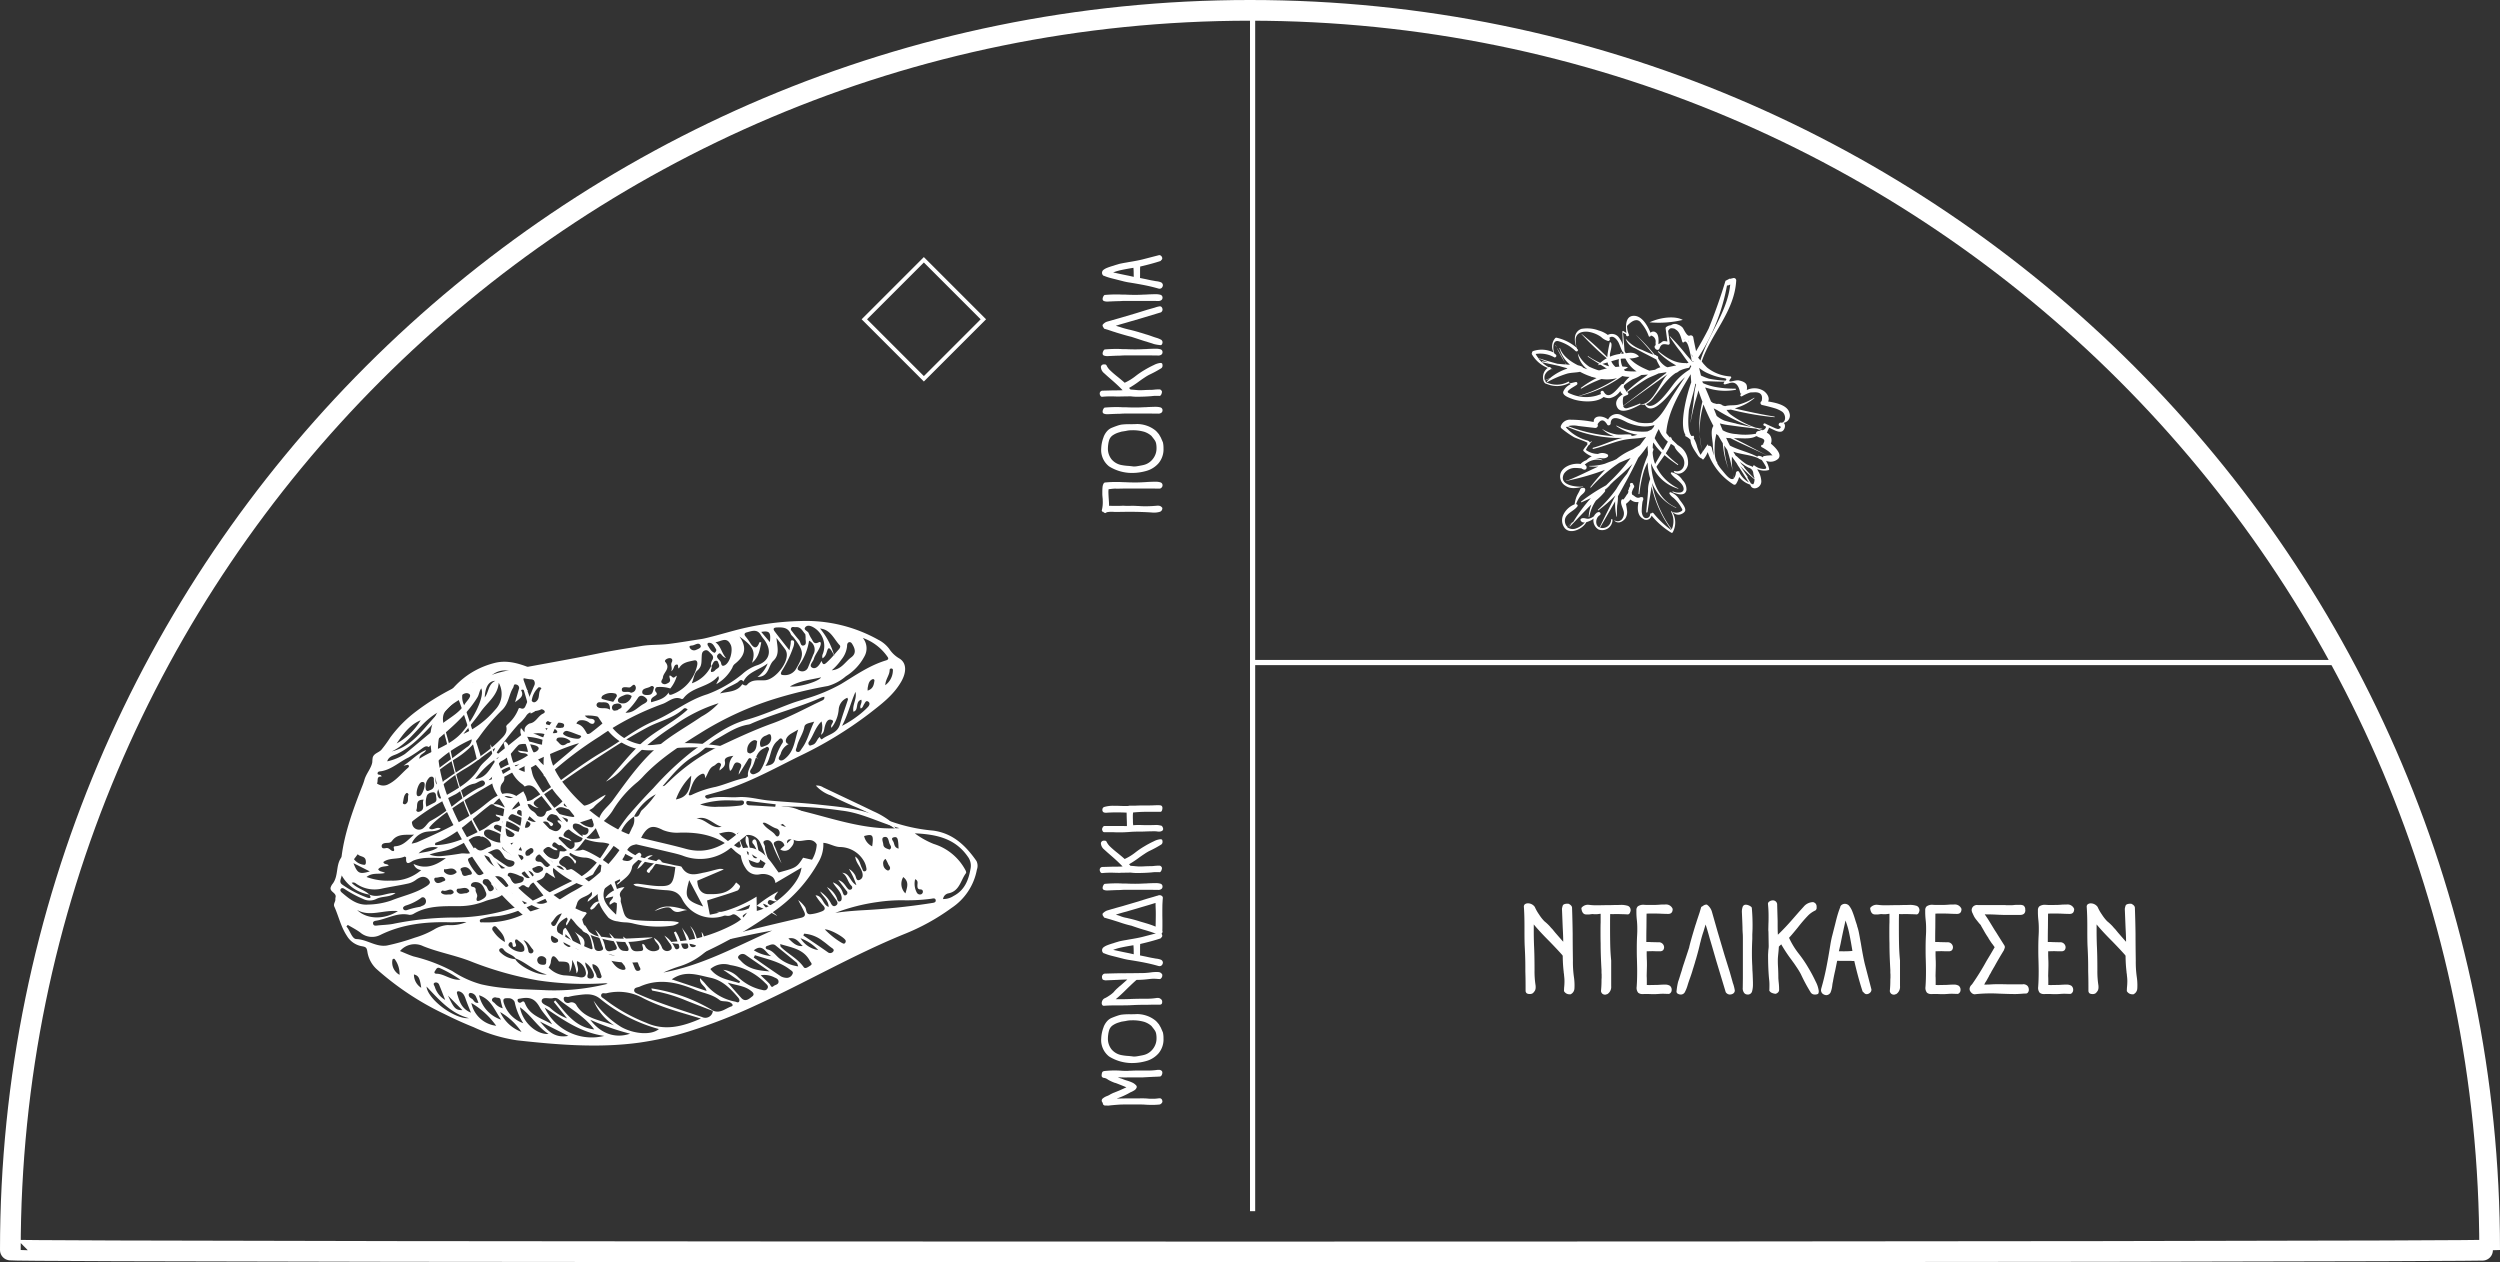 <svg xmlns="http://www.w3.org/2000/svg" width="483" height="243.875" viewBox="0 0 483 243.875">
  <rect x="0" y="0" width="483" height="243.875" fill="#333333" stroke="none"/>
  <g id="Group_143" data-name="Group 143" transform="translate(20010 -6987)">
    <g id="Layer_1-2" transform="translate(-20010 6987)">
      <path id="Path_9740" data-name="Path 9740" d="M481,241.5C481,109.23,373.77,2,241.5,2S2,109.23,2,241.5C2,242,481,242,481,241.5Z" fill="none" stroke="#fff" stroke-miterlimit="10" stroke-width="4"/>
      <path id="Path_9742" data-name="Path 9742" d="M85.87,155.84c.23.48.43.9.61,1.29.36.77.65,1.37.96,1.96.24.45.51.89.78,1.32s.53.86.77,1.3c4.98,9.2,11.52,15.88,19.98,20.39,4.32,2.31,9.07,4.37,14.56,3.77,1.22-.13,2.46-.19,3.66-.24s2.44-.11,3.64-.24a15.081,15.081,0,0,0,4.31-.99,79.281,79.281,0,0,0,14.39-8.33,28.365,28.365,0,0,0,8.66-9.61,6.685,6.685,0,0,0,.54-5.45,7.483,7.483,0,0,0-4.13-4.42,7.138,7.138,0,0,0-7.96,1.12c-1.69,1.34-3.24,2.59-4.73,3.82-3.13,2.59-6.13,3.37-9.43,2.46-1.74-.48-3.53-.9-5.26-1.31-1.43-.34-2.9-.68-4.35-1.06a15.662,15.662,0,0,1-3.37-1.33,32.55,32.55,0,0,1-10.69-9.02c-3.06-4.05-3.41-7.66-1.12-11.37,1.07-1.73,1.16-3.65.28-6.06a7.266,7.266,0,0,0-4.34-4.29c-2.7-1.18-5.36-2.18-8.14-1.45-5.19,1.35-9.05,4.89-11.48,10.54a9.911,9.911,0,0,0-.88,4.53c.38,4.11,1,8.82,2.74,12.65Zm35,6.81,2.55.59q2.85.66,5.68,1.33l.42.1c.76.18,1.55.36,2.31.62a9.244,9.244,0,0,0,9.48-1.59c.59-.48,1.19-.95,1.78-1.42.99-.79,1.99-1.58,2.96-2.38s1.96-1.62,3.5-.62c.73.47,1.46.03,2.24-.43l.25-.15a3.807,3.807,0,0,1,3.55-.35,3.738,3.738,0,0,1,2.02,2.83,6.485,6.485,0,0,1-.61,4.72l-.12.2-1.72-.39c-1.23,1.9-1.38,1.94-4.52,2.8l-.21.06-.13-.17c-.16-.22-.31-.44-.47-.66-1.17-1.67-2.39-3.39-4.53-3.91a4.59,4.59,0,0,0-1.57,0l-.6.06a5.534,5.534,0,0,0,.91,3.81,2.527,2.527,0,0,0,2.73,1.22,3.219,3.219,0,0,1,2.51.53,1.877,1.877,0,0,1,.53,1.15l5.06-2.98-.17.72c-.67,2.74-4.83,6.62-8.1,7.54l-.39.11-.04-2.76a25.453,25.453,0,0,1-8.73,3.43l-.3.06-.54-2.75.26-.08c.54-.17,1.07-.34,1.58-.5,1.42-.44,2.77-.86,4.07-1.35a1.182,1.182,0,0,0,.47-.8c-.05-.19-.32-.4-.6-.62-.06-.04-.11-.09-.17-.13-1.36,2.3-3.57,2.28-5.37,2.26-1.22-.01-1.97-.85-2.11-2.36l-.02-.23,5.14-2.19-.09-.02a2.045,2.045,0,0,0-.75-.08c-.49.09-.98.22-1.46.35s-.99.26-1.5.36a5.788,5.788,0,0,0-.57.12c-1.3.28-2.77.59-3.79-1.21-.07-.12-.59-.2-.87-.24-.19-.03-.38-.06-.55-.1q-1.065-.255-2.13-.48c-1.57-.35-3.19-.71-4.76-1.18a6.954,6.954,0,0,1-1.95-1.09c-.27-.19-.53-.38-.8-.55l-.23-.14.46-1.03Zm27.04,4.11-.53.92h-.19c-2.14-.08-2.27-.19-2.76-2.52l-.16-.73Zm-12.06,8.37-.76-.28c-2.38-.87-2.78-1.63-2.14-4.04l.2-.77Zm-28.28-21.58c1.09,1.22,2.09,2.48,3.15,3.8.41.52.83,1.04,1.26,1.57l2.34-.77,1.6,3.77-.39.07a5.149,5.149,0,0,1-.94.09,4.188,4.188,0,0,1-2.98-1.2,43.825,43.825,0,0,1-8.41-10.49,4.952,4.952,0,0,1-.43-1.28c-.04-.19-.09-.38-.14-.56l-.07-.24.94-.54.17.17a14.7,14.7,0,0,1,2.12,3,16.092,16.092,0,0,0,1.77,2.6ZM85.16,141.36l.32-.98.27.99c.35,1.29.69,2.59,1.02,3.87,1.49,5.77,2.9,11.22,5.91,16.2a1.415,1.415,0,0,0,.38.29.292.292,0,0,0-.02-.09,2.759,2.759,0,0,0-.27-.83c-3.12-5.03-4.61-10.66-5.65-15.51-.31-1.46-.7-2.94-1.15-4.39-.84-2.73-.45-3.65,2.33-5.45l.33-.21.14.36a97.975,97.975,0,0,1,3.38,11.21.929.929,0,0,0,.63-.29c.14-.21.05-.57-.06-.93-.95-3.02-1.98-6.24-3.07-9.4a3.613,3.613,0,0,1-.03-3.07,3.256,3.256,0,0,1,2.43-1.34,5.173,5.173,0,0,0,2.98-1.34,3.861,3.861,0,0,1,4.14-.56,2.681,2.681,0,0,1,1.41,1.59c.46,1.29.84,2.58,1.27,4.08.18.6.36,1.23.56,1.89l.12.41a7.3,7.3,0,0,0,.8-.42l-2.32-6.45.54.11c.35.07.65.11.91.14a1.711,1.711,0,0,1,1.1.36,40.85,40.85,0,0,1,3.52,4.34,3.417,3.417,0,0,1,.16,2.38,3.679,3.679,0,0,1-.74,1.32c-.12.16-.24.32-.35.49-.98,1.52-1.88,3.17-1.17,5.2a2.818,2.818,0,0,1,.07,1.1c-.01.2-.03.43-.03.68v.72l-.52-.49a8.882,8.882,0,0,1-2.06-3.54,7.906,7.906,0,0,0-1.79-3.14,1.782,1.782,0,0,0,.25,1.69l.11.21c.75,1.52,1.68,3.41.34,5.48a1.471,1.471,0,0,0,0,.3c0,.11.02.24.02.36v.43l-.42-.15c-1.61-.57-1.93-1.92-2.22-3.1-.04-.17-.08-.33-.12-.5-.04-.15-.07-.31-.11-.46-.16-.71-.3-1.33-.94-1.68l-.09.12a1.4,1.4,0,0,0-.16.23c.1.37.19.8.28,1.24.54,2.62,1.05,5.09,3.4,6.74a1.161,1.161,0,0,1,.32.38l.08-.06.02.06c1.25-.67,2.07.37,2.57,1.01l.81,1.03c1.14,1.45,2.29,2.9,3.41,4.36a10.39,10.39,0,0,0,8.15,4.42,5.3,5.3,0,0,1,2.89,1.14,14.435,14.435,0,0,0,7.02,2.9c.91.14,1.82.3,2.73.46l1.49.26-.04.3c-.38,3.08-.76,3.45-3.38,3.35-.76-.03-1.53-.14-2.27-.24-.42-.06-.85-.12-1.27-.17a2.706,2.706,0,0,0-1.15.07,1.411,1.411,0,0,0,.51.35l.79.14a35.5,35.5,0,0,0,4.91.65c1.52.06,2.55.39,3.28,1.88a6.612,6.612,0,0,0,7.82,3.13,31.23,31.23,0,0,0,3.03-1.24c.5-.23,1.03-.46,1.58-.69l.64-.27-.23.66c-.57,1.64-1.67,2.59-4.52,3.9a31.112,31.112,0,0,1-5.77,2,30.009,30.009,0,0,1-4.04.57c-.36.03-.73.07-1.11.11a5.528,5.528,0,0,0,2.46.28,6.159,6.159,0,0,1,2.54.27l.61.24-.57.32c-1.82,1.02-7.59,1.64-12.1,1.64a23.815,23.815,0,0,1-4.68-.35c-5.37-1.21-13.61-6.09-16.03-9.49l-.67-.94,1.05.48c.34.15.65.3.95.44.64.3,1.2.56,1.77.78.14.06.3.13.45.19a2.313,2.313,0,0,0,1.27.34c2.43-.6,3.94.95,4.87,2.18a7.943,7.943,0,0,0,4.22,2.66,16.689,16.689,0,0,0,10.7.08,1.26,1.26,0,0,0-.27-.04c-.83.02-1.65.07-2.48.11-1.1.06-2.23.12-3.35.13a18.268,18.268,0,0,1-2.67-.23c-.29-.04-.58-.08-.87-.11a4.089,4.089,0,0,1-3.94-3.26l-.03-.14.87-1.16a.4.4,0,0,0-.03-.04,1.275,1.275,0,0,0-.12-.15,1.245,1.245,0,0,0-.32-.08,2.341,2.341,0,0,1-.38-.09,23.738,23.738,0,0,1-5.34-3.02c-.52-.36-1.03-.71-1.55-1.04a15.627,15.627,0,0,1-4.01-4.58c-.34-.51-.68-1.01-1.03-1.5-.91-1.26-.61-1.61.84-3.32l.22-.26.27.21.6.63c.43.45.86.89,1.28,1.35,2.32,2.52,4.88,5.1,8.47,6.4l.08.03c1.16.42,1.24.45,1.7-.46l-.69-.52c-.75-.58-1.5-1.15-2.26-1.69-.6-.43-.77-.42-.8-.42-1.68.63-2.65-.41-3.5-1.32l-.09-.09c-1.39-1.48-2.87-3.1-4.77-5.25-.95-1.07-.35-2.2.17-3.19l.19-.35.82.72c.34.3.65.57.95.85l1.65,1.53c1.21,1.14,2.47,2.32,3.77,3.39a5.236,5.236,0,0,0,3.67,1.5,3.452,3.452,0,0,1,1.98.85,8.9,8.9,0,0,0,.87.54l.19.1-.03.21c-.06.47-.1.93-.15,1.38a22.74,22.74,0,0,1-.4,2.8c-.58,2.41.69,4.22,1.94,5.73a3.307,3.307,0,0,0,1.77.71l.24.05a7.585,7.585,0,0,0,1.2.14,7.315,7.315,0,0,1,1.53.21,19.866,19.866,0,0,0,7.67.42,2.7,2.7,0,0,0,.88-.34c.09-.04.17-.09.26-.13l-.02-.2c-.1-.02-.2-.03-.31-.05a7.548,7.548,0,0,0-1.14-.14q-1.155-.03-2.31-.03c-1.41,0-2.86-.02-4.28-.15-2.15-.2-2.29-.52-2.79-2.38l-.07-.27c-.59-2.21-1.31-4.42-2-6.57l-.45-1.41c-.3-.59-4.58-3.07-5.21-2.99a3.014,3.014,0,0,1-3.3-.9c-1.33-1.29-2.63-2.66-3.88-3.98-.41-.43-.81-.86-1.22-1.29-.15-.16-.29-.35-.43-.53a2.26,2.26,0,0,0-.67-.7,2.172,2.172,0,0,1-1.16-1.96l-.02-.11a5.2,5.2,0,0,0-.56-1.48c-.05-.09-.09-.19-.14-.28h0l-.04-.06-.2.13c-.38.26-.77.51-1.15.77a1.831,1.831,0,0,1-2.48-.17,1.687,1.687,0,0,1-.11-2.44,1.325,1.325,0,0,0,.27-1.01c-.68-1.73-1.41-3.44-2.19-5.25l-.47-1.11a3.146,3.146,0,0,0,.22,1.35,7.227,7.227,0,0,1,.21.8,6.514,6.514,0,0,0,.23.86,2.427,2.427,0,0,1,.15,1.77c-1.24,2.36-.16,4.03.99,5.81.3.46.61.94.87,1.42l.05.09-.02.1c-.08.56-.17,1.13-.26,1.69-.21,1.32-.42,2.68-.57,4.02a2.977,2.977,0,0,0,1.41,2.93,12.382,12.382,0,0,1,2.41,2.59l.66.84c1.17,1.43,2.31,2.91,3.42,4.35l.34.44a5.277,5.277,0,0,1,.45.73c.07.13.14.26.22.4l.18.3-.32.14a2.3,2.3,0,0,1-2.66-.6c-.09-.07-.17-.15-.26-.21a31.527,31.527,0,0,1-6.71-7.36c-.08-.12-.16-.25-.24-.38-.32-.54-.61-1.01-1.29-1.09a8.239,8.239,0,0,0,2.15,3.7,16.036,16.036,0,0,1,1.88,2.6l.87,1.61-1.35-1.24c-7.83-7.15-15.22-22.45-12.68-30.1Zm13.93,21.51-.25.34-.25-.35c-1.56-2.15-1.04-5.23,1.29-7.69l.32-.34.19.43c.86,1.94.25,5.49-1.29,7.6Zm18.23,7.67.25-.47.29.44a7.965,7.965,0,0,1,1.23,5.56l-.06.64-.46-.44c-2.18-2.07-2.47-3.41-1.25-5.73Z" fill="#fff"/>
      <path id="Path_9743" data-name="Path 9743" d="M114.47,136.84c.84,1.32,1.7,2.68,2.67,3.92a10.449,10.449,0,0,0,10.01,4.08,55.581,55.581,0,0,1,6.83-.45,34.127,34.127,0,0,1,12.52,2.18,12.067,12.067,0,0,0-5.79-2.19,47.185,47.185,0,0,0-14.01-.52,9.181,9.181,0,0,1-8.59-3.51,44.28,44.28,0,0,1-2.84-3.88c-.24-.36-.48-.71-.72-1.07-.66-.97-1.31-1.94-1.96-2.92-.71-1.06-1.41-2.13-2.14-3.18-.62-.89-1.18-1.2-1.84-.99.42.6.83,1.18,1.24,1.76,1.06,1.5,2.09,2.95,3.09,4.42.53.77,1.03,1.57,1.53,2.36Z" fill="#fff"/>
      <path id="Path_9744" data-name="Path 9744" d="M160.33,153.59c.27.13.57.28.92.46,1.18.59,2.41,1.14,3.59,1.67a39.589,39.589,0,0,1,8.33,4.56l.03-.02c-.11-.14-.21-.29-.32-.44a6.232,6.232,0,0,0-1.21-1.41,15.579,15.579,0,0,0-2.87-1.64l-.15-.07c-1.93-.94-3.86-1.85-5.8-2.77-1.27-.6-2.53-1.2-3.79-1.8a2.266,2.266,0,0,0-1.44-.36,7.014,7.014,0,0,0,2.69,1.84Z" fill="#fff"/>
      <path id="Path_9745" data-name="Path 9745" d="M153.16,161.92l-2.42,2.18a1.454,1.454,0,0,0,2.04-.34C153.61,162.87,153.4,162.26,153.16,161.92Z" fill="#fff"/>
      <path id="Path_9747" data-name="Path 9747" d="M319.44,90.22c1.09-1.9,2.18-3.81,3.35-5.86.11.31.31.57.25.75-.65,2.06-2.08,3.61-3.23,5.35C319.69,90.38,319.56,90.3,319.44,90.22Z" fill="#fff"/>
      <path id="Path_9748" data-name="Path 9748" d="M308.68,70.58a7.124,7.124,0,0,1,4.75-2.24c1.03-.09,2.19-.58,3.23.52-1.37.69-2.76.21-4.01.55-1.23.34-2.44.72-3.98,1.17Z" fill="#fff"/>
      <path id="Path_9749" data-name="Path 9749" d="M314.52,70.95c-.75.73-4.4,1.65-7.1,1.78.03-.76.68-.82,1.14-1C310.43,70.99,313.5,70.6,314.52,70.95Z" fill="#fff"/>
      <path id="Path_9750" data-name="Path 9750" d="M318.69,62.27c2.36-1.08,5.1-1.23,6.42-.46a19.966,19.966,0,0,1-6.42.46Z" fill="#fff"/>
      <rect id="Rectangle_47" data-name="Rectangle 47" width="16.26" height="16.26" transform="translate(178.488 50.189) rotate(45)" fill="none" stroke="#fff" stroke-miterlimit="10" stroke-width="0.74"/>
      <line id="Line_28" data-name="Line 28" y2="232" transform="translate(242 2)" fill="none" stroke="#fff" stroke-miterlimit="10" stroke-width="1"/>
      <line id="Line_29" data-name="Line 29" x2="211" transform="translate(242 128)" fill="none" stroke="#fff" stroke-miterlimit="10" stroke-width="1"/>
      <path id="Path_10031" data-name="Path 10031" d="M-50.16-11.64q0,1.992.048,5.256a20.773,20.773,0,0,0,.192,3.12,10.934,10.934,0,0,1,.12,1.536q0,.5-.024.768A1.3,1.3,0,0,1-50.568.1h-.192a1.2,1.2,0,0,1-1.08-.624l.024-.624a11.727,11.727,0,0,0,.072-1.3q0-.288-.024-.576t-.048-.456l-.024-.36-.024-.1-.024-.144v-.1a28.972,28.972,0,0,1-.192-3.048.357.357,0,0,0-.1-.264q-.864-.984-2.472-2.64l-.144-.144q-1.752-1.752-2.88-3.12v1.608q0,.792.048,2.376.1,1.9.1,4.872a17.248,17.248,0,0,0,.192,2.856,1.939,1.939,0,0,1,.024.384,1.45,1.45,0,0,1-.12.66,2.27,2.27,0,0,1-.408.516.939.939,0,0,1-.624.168,1.047,1.047,0,0,1-.552-.12.629.629,0,0,1-.24-.48q0-2.064-.024-2.856l-.024-.96v-.84q0-1.728-.12-3.96-.048-.864-.048-3.024v-.864q0-2.256-.12-3.816a.574.574,0,0,1,.1-.3.451.451,0,0,1,.24-.2,1.009,1.009,0,0,1,.456-.1,1.641,1.641,0,0,1,1.32.7,8.275,8.275,0,0,0,.828,1.464,7.983,7.983,0,0,0,1.02,1.3,9.512,9.512,0,0,1,1.056.984,6.361,6.361,0,0,0,.5.552l.528.648q1.416,1.632,1.56,1.776,0-.936-.1-2.808l-.144-3.552a3.674,3.674,0,0,1,.144-.6.509.509,0,0,1,.288-.288,1.672,1.672,0,0,1,.648-.1h.168q.672.312.7.768Q-50.184-13.728-50.16-11.64Zm11.208-4.56a1.323,1.323,0,0,1-.132.516.532.532,0,0,1-.372.348q-.912-.048-1.344-.048l-.648-.024q-.168,0-.684.012a7.438,7.438,0,0,1-.78-.012q-.024.744-.024,2.064v.552q0,2.088.036,3.5t.18,2.856v4.944a1.649,1.649,0,0,1-.744,1.56h-.072a.714.714,0,0,1-.36.1.8.8,0,0,1-.528-.18.787.787,0,0,1-.264-.516,20.563,20.563,0,0,0,.1-2.232l.024-.336v-.648l-.024-.288v-.576q-.168-2.856-.168-5.184-.024-.624-.024-2.3,0-1.176.024-1.7v-1.656a2.068,2.068,0,0,0-.336.024h.024a3.117,3.117,0,0,1-.5.048,6.5,6.5,0,0,1-.744-.024,2.938,2.938,0,0,0-.456.048h.024a2.439,2.439,0,0,1-.384.024h-.408q-.792,0-.936-1.152a.234.234,0,0,1,.048-.168,1.572,1.572,0,0,1,1.2-.552h.12l.048.024h.144a8.882,8.882,0,0,0,1.392.072q1.152,0,1.752-.024h.84l.864-.024q.84,0,1.3-.024a4.138,4.138,0,0,1,1.116.144.826.826,0,0,1,.636.552Zm6.912-1.056a1.357,1.357,0,0,1,1.2.864q0,.96-.864.96-.552,0-1.56-.048-.456-.024-1.32-.024h-.6q-.384,0-.7.024l-.024,2.76q-.024.984-.024,2.712.672,0,.936.024l1.032.024h.456a1.012,1.012,0,0,1,1.008.888.906.906,0,0,1-.2.66.906.906,0,0,1-.66.2h-.7q-.288-.024-.792-.024l-1.008.024v.792l.024.792q.024.264.024.936v.264l-.048,1.872v.1q0,.072.012.276t.012.756v.72a7.452,7.452,0,0,0,.756.012q.444-.012.66-.012.6,0,.888-.024.72-.048,1.152-.048a1.807,1.807,0,0,1,1.008.228.989.989,0,0,1,.336.876.723.723,0,0,1-.192.468.525.525,0,0,1-.384.228L-32.424,0a8.2,8.2,0,0,0-1.032.024q-.624.048-1.08.048h-.312q-.72-.048-1.632-.024h-.192a1.2,1.2,0,0,1-.84-.264A1.48,1.48,0,0,1-37.8-1.3q.1-1.224.1-3.072,0-.84-.048-2.472-.024-.624-.024-1.944,0-1.1.048-2.208.048-.816.048-1.176v-.456a15.253,15.253,0,0,0-.1-1.776,13.735,13.735,0,0,1-.072-1.536v-.24a.947.947,0,0,1,.3-.732,1.874,1.874,0,0,1,1.212-.276l.432.024h1.176a14.956,14.956,0,0,0,1.608-.072Zm13.2,16.7a.707.707,0,0,1-.324.516,1.138,1.138,0,0,1-.636.18.861.861,0,0,1-.456-.132,1,1,0,0,1-.336-.324L-22.416-6.36l-.84-2.9-.456-1.536q-.408-1.512-.768-2.592l-.408,1.368a18.862,18.862,0,0,0-.552,1.9l-.1.36q-.24,1.128-.792,3.048-.144.432-.192.648Q-26.88-4.9-26.9-4.848v-.024q-.24.912-.768,2.328l.024-.048-.12.336-.168.528a6.975,6.975,0,0,1-.54,1.38.875.875,0,0,1-.8.492A1.163,1.163,0,0,1-29.82,0,.48.48,0,0,1-30.1-.456l.048-.408a12.781,12.781,0,0,1,.264-1.464q.168-.456.372-1.128t.324-1.008q.144-.576.408-1.344l1.056-3.216L-27.648-9q.264-1.176,1.224-4.32.072-.168.24-.744l.552-1.656.312-1.056.288-.168-.024.024.12-.1A.764.764,0,0,1-24.8-17.1a1.074,1.074,0,0,1,.24-.1,1.249,1.249,0,0,1,.324-.036,2.566,2.566,0,0,1,.96,1.32l1.128,3.96,1.32,4.464,1.008,3.24.552,1.944a2.228,2.228,0,0,0,.12.384A7.9,7.9,0,0,1-18.84-.672Zm3.288-16.08a38.174,38.174,0,0,1,.144,3.84q0,.408-.048,1.32v.888q-.072,1.368-.072,2.808,0,1.248.072,2.448l.024.816q.048.48.1,2.28v.36a4.875,4.875,0,0,1-.18,1.452.83.83,0,0,1-.9.564.82.82,0,0,1-.612-.3,1.453,1.453,0,0,1-.276-1l.024-1.872V-10.7q0-.576-.024-.888-.048-.672-.048-1.1t-.12-3.1a2.819,2.819,0,0,1,.156-1.02.616.616,0,0,1,.636-.4,1.431,1.431,0,0,1,.516.12,1.742,1.742,0,0,1,.516.312Zm12.528.1a.507.507,0,0,1-.084.24.588.588,0,0,1-.156.192A4.762,4.762,0,0,0-4.848-14.94q-.816.852-1.872,2.2l-.336.408q-.864,1.056-1.3,1.512A15.156,15.156,0,0,0-6.408-7.656,23.227,23.227,0,0,1-4.68-5.112,29.138,29.138,0,0,1-3.2-2.34,5.3,5.3,0,0,1-2.616-.528q0,.456-.168.564a1.322,1.322,0,0,1-.648.108.89.89,0,0,1-.576-.216l-.12-.12a32.542,32.542,0,0,1-1.944-3.6,13.661,13.661,0,0,0-.744-1.236q-.456-.684-.624-.924Q-7.488-6-7.824-6.48a28.356,28.356,0,0,1-2.04-3.072l-.36.336-.1.1q-.024.408-.048.708t-.048.516q-.1.96-.1,1.272v.456q0,.384.048,1.2.048.96.048,1.944l.048.624a13.172,13.172,0,0,1,.1,1.632.687.687,0,0,1-.18.468,1.049,1.049,0,0,1-.492.3,2.32,2.32,0,0,1-.7-.168A1.026,1.026,0,0,1-12.168-.6q.024-.456.024-1.176a8.734,8.734,0,0,0-.072-1.08q-.192-1.992-.192-4.7l.048-.84q.024-.192.048-.408a3.7,3.7,0,0,0,.024-.408L-12.336-12l-.024-.24V-12.5l.024-1.08q.024-.384.024-1.176a22.871,22.871,0,0,0-.12-2.64.544.544,0,0,1,.312-.456,1.09,1.09,0,0,1,.552-.192.822.822,0,0,1,.912.7l.072,2.5.024.792v.72q0,1.2.048,1.92,1.368-1.3,2.928-3.1l1.152-1.32.912-1.008A2.413,2.413,0,0,1-3.7-17.712a1,1,0,0,1,.516.336.963.963,0,0,1,.156.576ZM7.56-.84a.8.8,0,0,1-.312.672.973.973,0,0,1-.576.24.6.6,0,0,1-.5-.216L6.1-.216l-.24-.216Q5.016-3,4.248-6.336H3.864L3.6-6.36H1.488q-.12,0-.24-.012a1.452,1.452,0,0,0-.312.012L.576-4.584Q.264-3.24.12-2.328A5.054,5.054,0,0,0,0-1.656,5.193,5.193,0,0,1-.324-.288a.975.975,0,0,1-.8.552,1.2,1.2,0,0,1-.756-.288.939.939,0,0,1-.3-.744l.048-.264q.552-1.9.96-3.936t.84-4.776q.1-.576.288-1.392v.024l.384-1.512.216-.84q.24-1.008.456-1.752T1.56-16.8l-.024-.024a.825.825,0,0,1,.348-.4,1.05,1.05,0,0,1,.564-.156,1.056,1.056,0,0,1,.432.1,1,1,0,0,1,.36.264A4.177,4.177,0,0,1,3.876-15.9q.276.684.564,1.644l.1.336v-.024l.264.816H4.776a8.38,8.38,0,0,1,.36,1.3q.144.72.264,1.44l.12.648q.456,2.736.768,4.008ZM2.28-8.208q.816,0,1.608-.072-.336-2.064-.624-3.42a15.72,15.72,0,0,0-.72-2.46l-.144.72Q2.016-11.76,1.608-9.7q-.12.552-.168.744l-.168.744ZM16.848-16.2a1.323,1.323,0,0,1-.132.516.532.532,0,0,1-.372.348q-.912-.048-1.344-.048l-.648-.024q-.168,0-.684.012a7.438,7.438,0,0,1-.78-.012q-.024.744-.024,2.064v.552q0,2.088.036,3.5t.18,2.856v4.944a1.649,1.649,0,0,1-.744,1.56h-.072a.714.714,0,0,1-.36.1.8.8,0,0,1-.528-.18.787.787,0,0,1-.264-.516,20.562,20.562,0,0,0,.1-2.232l.024-.336v-.648l-.024-.288v-.576q-.168-2.856-.168-5.184-.024-.624-.024-2.3,0-1.176.024-1.7v-1.656a2.068,2.068,0,0,0-.336.024h.024a3.116,3.116,0,0,1-.5.048,6.5,6.5,0,0,1-.744-.024,2.938,2.938,0,0,0-.456.048h.024a2.439,2.439,0,0,1-.384.024H8.256q-.792,0-.936-1.152a.234.234,0,0,1,.048-.168,1.572,1.572,0,0,1,1.2-.552h.12l.048.024H8.88a8.882,8.882,0,0,0,1.392.072q1.152,0,1.752-.024h.84l.864-.024q.84,0,1.3-.024a4.138,4.138,0,0,1,1.116.144.826.826,0,0,1,.636.552Zm6.912-1.056a1.357,1.357,0,0,1,1.2.864q0,.96-.864.96-.552,0-1.56-.048-.456-.024-1.32-.024h-.6q-.384,0-.7.024L19.9-12.72q-.024.984-.024,2.712.672,0,.936.024l1.032.024H22.3a1.012,1.012,0,0,1,1.008.888.906.906,0,0,1-.2.66.906.906,0,0,1-.66.2h-.7q-.288-.024-.792-.024l-1.008.024v.792l.024.792q.024.264.024.936v.264l-.048,1.872v.1q0,.072.012.276t.012.756v.72a7.452,7.452,0,0,0,.756.012q.444-.012.66-.012.6,0,.888-.024.72-.048,1.152-.048a1.807,1.807,0,0,1,1.008.228.989.989,0,0,1,.336.876.723.723,0,0,1-.192.468.525.525,0,0,1-.384.228L23.376,0a8.2,8.2,0,0,0-1.032.024q-.624.048-1.08.048h-.312Q20.232.024,19.32.048h-.192a1.2,1.2,0,0,1-.84-.264A1.48,1.48,0,0,1,18-1.3q.1-1.224.1-3.072,0-.84-.048-2.472-.024-.624-.024-1.944,0-1.1.048-2.208.048-.816.048-1.176v-.456a15.252,15.252,0,0,0-.1-1.776,13.735,13.735,0,0,1-.072-1.536v-.24a.947.947,0,0,1,.3-.732,1.874,1.874,0,0,1,1.212-.276l.432.024h1.176a14.956,14.956,0,0,0,1.608-.072ZM33.144-8.4q-.96,1.56-1.728,2.952-.1.192-.336.576-.072.144-.192.336a3.948,3.948,0,0,0-.24.456l-.36.6h.024l-.6,1.08v-.024l-.12.192-.072.12-.168.336q.72,0,1.128-.024.672-.048,1.2-.048h1.176l1.2.024H36.72l.144-.024a1.135,1.135,0,0,1,.84.312A.845.845,0,0,1,37.9-1.2a1.359,1.359,0,0,1,.072.432.854.854,0,0,1-.156.492.506.506,0,0,1-.444.228q-.336,0-.912.048-.672.048-1.008.048h-.36q-.7,0-2.04-.048l-.672-.024Q31.368-.072,30.96-.072h-.288A26.832,26.832,0,0,0,27.7.072L27.552.1A.908.908,0,0,1,26.988-.1a1.443,1.443,0,0,1-.42-.552l-.048-.24a1.17,1.17,0,0,1,.384-.84l.144-.168a49.888,49.888,0,0,0,2.76-4.464L30.6-7.68,31.368-9l-.48-.672v.024q-.36-.5-.744-1.128h.024a15.43,15.43,0,0,1-.936-1.512l-.5-.864h.024a1.7,1.7,0,0,0-.312-.384l-.336-.408.024.024-.336-.42A4.269,4.269,0,0,1,27.36-15l-.144-.312v.024l-.072-.192a1.665,1.665,0,0,1-.216-.624.987.987,0,0,1,.312-.78,1.118,1.118,0,0,1,.768-.276l.1.024h5.3l.264.024h.744a4.686,4.686,0,0,0,.576-.024,5.823,5.823,0,0,1,.72-.048h.48a1.671,1.671,0,0,1,.72.12.861.861,0,0,1,.36.6v.192l.024.1q0,.936-1.032.936H33.408q-.624,0-.888-.024h-.192q-1.368-.072-1.8-.072h-.72l-.192-.024h-.168l.6.888.312.5,1.008,1.656q.384.576.552.864l1.344,2.136a.6.6,0,0,1,.048.456Zm12.384-8.856a1.357,1.357,0,0,1,1.2.864q0,.96-.864.96-.552,0-1.56-.048-.456-.024-1.32-.024h-.6q-.384,0-.7.024l-.024,2.76q-.024.984-.024,2.712.672,0,.936.024l1.032.024h.456a1.012,1.012,0,0,1,1.008.888.906.906,0,0,1-.2.66.906.906,0,0,1-.66.2h-.7q-.288-.024-.792-.024l-1.008.024v.792l.024.792q.024.264.024.936v.264l-.048,1.872v.1q0,.072.012.276t.012.756v.72a7.452,7.452,0,0,0,.756.012q.444-.012.66-.012.6,0,.888-.024.72-.048,1.152-.048a1.807,1.807,0,0,1,1.008.228.989.989,0,0,1,.336.876.723.723,0,0,1-.192.468.525.525,0,0,1-.384.228L45.144,0a8.2,8.2,0,0,0-1.032.024q-.624.048-1.08.048H42.72Q42,.024,41.088.048H40.9a1.2,1.2,0,0,1-.84-.264,1.48,1.48,0,0,1-.288-1.08q.1-1.224.1-3.072,0-.84-.048-2.472-.024-.624-.024-1.944,0-1.1.048-2.208.048-.816.048-1.176v-.456a15.253,15.253,0,0,0-.1-1.776,13.735,13.735,0,0,1-.072-1.536v-.24a.947.947,0,0,1,.3-.732,1.874,1.874,0,0,1,1.212-.276l.432.024H42.84a14.956,14.956,0,0,0,1.608-.072ZM58.584-11.64q0,1.992.048,5.256a20.773,20.773,0,0,0,.192,3.12,10.934,10.934,0,0,1,.12,1.536q0,.5-.024.768A1.3,1.3,0,0,1,58.176.1h-.192A1.2,1.2,0,0,1,56.9-.528l.024-.624A11.727,11.727,0,0,0,57-2.448q0-.288-.024-.576t-.048-.456L56.9-3.84l-.024-.1-.024-.144v-.1a28.972,28.972,0,0,1-.192-3.048.357.357,0,0,0-.1-.264q-.864-.984-2.472-2.64l-.144-.144q-1.752-1.752-2.88-3.12v1.608q0,.792.048,2.376.1,1.9.1,4.872a17.248,17.248,0,0,0,.192,2.856,1.939,1.939,0,0,1,.024.384,1.45,1.45,0,0,1-.12.66A2.27,2.27,0,0,1,50.9-.12a.939.939,0,0,1-.624.168,1.047,1.047,0,0,1-.552-.12.629.629,0,0,1-.24-.48q0-2.064-.024-2.856l-.024-.96v-.84q0-1.728-.12-3.96-.048-.864-.048-3.024v-.864q0-2.256-.12-3.816a.574.574,0,0,1,.1-.3.451.451,0,0,1,.24-.2,1.009,1.009,0,0,1,.456-.1,1.641,1.641,0,0,1,1.32.7,8.275,8.275,0,0,0,.828,1.464,7.983,7.983,0,0,0,1.02,1.3,9.512,9.512,0,0,1,1.056.984,6.361,6.361,0,0,0,.5.552l.528.648q1.416,1.632,1.56,1.776,0-.936-.1-2.808l-.144-3.552a3.674,3.674,0,0,1,.144-.6.509.509,0,0,1,.288-.288,1.672,1.672,0,0,1,.648-.1h.168q.672.312.7.768Q58.56-13.728,58.584-11.64Z" transform="translate(354 192)" fill="#fff"/>
      <path id="Path_10029" data-name="Path 10029" d="M-22.44-11.264a18.774,18.774,0,0,1,.128,2.128q0,.384-.032,1.056-.048.528-.048,1.008v.448l.016.176.016.3v.224q.032.608.032,1.072v2.016a12.311,12.311,0,0,0,.1,1.76v-.016A2.263,2.263,0,0,1-22.2-.64a.725.725,0,0,1-.24.624.545.545,0,0,1-.32.08,1.021,1.021,0,0,1-.408-.1.56.56,0,0,1-.312-.312q-.032-.4-.064-1.328-.064-1.328-.112-2.1v-2.9l-.016-.32v-.3l.016-.288V-7.84q.016-.192.016-.56v-.144q-.192.5-.288.832a7.282,7.282,0,0,0-.336.928,7.249,7.249,0,0,1-.424,1.12,2.241,2.241,0,0,1-.616.752.613.613,0,0,1-.3.016A1.076,1.076,0,0,1-26.12-5.3a4.445,4.445,0,0,1-.432-.84v.016A14.117,14.117,0,0,1-27.7-8.64v.016l-.048-.08q.032,1.312.032,1.744v2.32l.016.512v.3q0,.592-.048,1.12l-.016.1q-.016.32-.016,1.056a6.55,6.55,0,0,0,.08.864V-.56l.016.064a.507.507,0,0,1-.448.544L-28.1.032a.459.459,0,0,1-.208.048.512.512,0,0,1-.312-.136.918.918,0,0,1-.264-.36,12.471,12.471,0,0,1-.08-1.44q0-.912.048-1.456.032-.384.032-1.264v-2.16q0-1.072-.032-1.552-.1-1.424-.192-2.064l.016-.32v-.256a.424.424,0,0,1,.112-.336.263.263,0,0,1,.152-.136.563.563,0,0,1,.12-.024l.064-.016a.546.546,0,0,0,.176-.08.533.533,0,0,1,.368-.128.6.6,0,0,1,.432.272,2.661,2.661,0,0,1,.4.72,3.337,3.337,0,0,0,.384.752q.048.112.152.32a3.115,3.115,0,0,1,.184.464v-.016q.032.064.1.24l-.016-.032.3.736.592,1.312q.32-.736.832-2.064a.263.263,0,0,1,.016-.08.263.263,0,0,0,.016-.08,7.95,7.95,0,0,1,.624-1.344,1.574,1.574,0,0,0,.32-.656.7.7,0,0,1,.136-.416.4.4,0,0,1,.328-.144,2.044,2.044,0,0,1,.384.04.986.986,0,0,1,.336.12Zm8.528-.016a3.622,3.622,0,0,1,1.072.632,2.453,2.453,0,0,1,.7.968q.224.544.392,1.04a4.958,4.958,0,0,1,.216.816,12.822,12.822,0,0,1,.08,1.712q0,.848.032,1.264a5.826,5.826,0,0,1-.28,1.776,5.511,5.511,0,0,1-.824,1.616,2.98,2.98,0,0,1-.56.592l-.32.272-.64.368-.928.4a4.838,4.838,0,0,1-1.12.112,4.226,4.226,0,0,1-2.9-.944,4.877,4.877,0,0,1-1.48-2.328,10.1,10.1,0,0,1-.408-2.872,8.374,8.374,0,0,1,1.264-4.36,4.021,4.021,0,0,1,3.52-1.528,6.791,6.791,0,0,1,2.16.464Zm-.72,1.04a4.812,4.812,0,0,0-.736-.152,5.342,5.342,0,0,0-.688-.056,3.311,3.311,0,0,0-2.168.688,3.286,3.286,0,0,0-1.112,1.872A9.882,9.882,0,0,0-19.512-6.5q-.048.576-.112.976v.16a4.044,4.044,0,0,0,.072.68q.072.408.152.824l.064.288a3.064,3.064,0,0,0,.592,1.232,3.347,3.347,0,0,0,1.136.928,3.22,3.22,0,0,0,1.488.352,4.318,4.318,0,0,0,.936-.08,1.8,1.8,0,0,0,.568-.224q.224-.144.672-.5l.224-.176a4.007,4.007,0,0,0,.792-1.376,7.98,7.98,0,0,0,.3-2.512,4.4,4.4,0,0,0-.128-1.072l-.128-.816-.128-.432v.016a4.154,4.154,0,0,0-.616-1.336A1.832,1.832,0,0,0-14.632-10.24Zm11.1,2.48q0,1.328.032,3.5a13.849,13.849,0,0,0,.128,2.08,7.289,7.289,0,0,1,.08,1.024q0,.336-.016.512a.864.864,0,0,1-.5.7h-.128a.8.8,0,0,1-.72-.416l.016-.416a7.818,7.818,0,0,0,.048-.864q0-.192-.016-.384t-.032-.3l-.016-.24-.016-.064-.016-.1v-.064a19.315,19.315,0,0,1-.128-2.032.238.238,0,0,0-.064-.176q-.576-.656-1.648-1.76l-.1-.1q-1.168-1.168-1.92-2.08v1.072q0,.528.032,1.584.064,1.264.064,3.248a11.5,11.5,0,0,0,.128,1.9A1.293,1.293,0,0,1-8.3-.864a.967.967,0,0,1-.08.44,1.513,1.513,0,0,1-.272.344.626.626,0,0,1-.416.112.7.7,0,0,1-.368-.08.419.419,0,0,1-.16-.32q0-1.376-.016-1.9l-.016-.64v-.56q0-1.152-.08-2.64-.032-.576-.032-2.016V-8.7q0-1.5-.08-2.544a.383.383,0,0,1,.064-.2.3.3,0,0,1,.16-.136.673.673,0,0,1,.3-.064,1.094,1.094,0,0,1,.88.464,5.517,5.517,0,0,0,.552.976,5.322,5.322,0,0,0,.68.864,6.342,6.342,0,0,1,.7.656,4.241,4.241,0,0,0,.336.368l.352.432Q-4.84-6.8-4.744-6.7q0-.624-.064-1.872l-.1-2.368a2.449,2.449,0,0,1,.1-.4.339.339,0,0,1,.192-.192,1.115,1.115,0,0,1,.432-.064h.112q.448.208.464.512Q-3.544-9.152-3.528-7.76ZM4.328-.56a.533.533,0,0,1-.208.448.649.649,0,0,1-.384.16A.4.4,0,0,1,3.4-.1L3.352-.144l-.16-.144Q2.632-2,2.12-4.224H1.864L1.688-4.24H.28q-.08,0-.16-.008a.968.968,0,0,0-.208.008l-.24,1.184q-.208.9-.3,1.5a3.369,3.369,0,0,0-.08.448,3.462,3.462,0,0,1-.216.912.65.65,0,0,1-.536.368.8.8,0,0,1-.5-.192.626.626,0,0,1-.2-.5l.032-.176q.368-1.264.64-2.624T-.936-6.5q.064-.384.192-.928v.016l.256-1.008.144-.56q.16-.672.3-1.168T.328-11.2l-.016-.016a.55.55,0,0,1,.232-.264.7.7,0,0,1,.376-.1.7.7,0,0,1,.288.064.668.668,0,0,1,.24.176,2.785,2.785,0,0,1,.424.744q.184.456.376,1.1l.064.224V-9.3l.176.544H2.472a5.586,5.586,0,0,1,.24.864q.1.48.176.96l.08.432q.3,1.824.512,2.672ZM.808-5.472q.544,0,1.072-.048Q1.656-6.9,1.464-7.8a10.48,10.48,0,0,0-.48-1.64l-.1.48Q.632-7.84.36-6.464q-.08.368-.112.5l-.112.5ZM11.416-.928a.813.813,0,0,1,.128.432v.128l-.016.08a.692.692,0,0,1-.176.32L11.368,0a.271.271,0,0,1-.128.112A.368.368,0,0,1,11.1.16a3.67,3.67,0,0,1-.448-.032L9.784.08Q9.208.064,7.656.064L6.584.08H5.7q-.688,0-.976-.016L4.584.1a.606.606,0,0,1-.448-.16.815.815,0,0,1-.064-.12A.31.31,0,0,1,4.04-.3l.032-.272a8.52,8.52,0,0,1,.176-.976q.32-.88.672-2.128l.144-.464q.176-.576.624-1.872L5.672-6a21.113,21.113,0,0,1,.64-2.192q.16-.48.56-1.776l.144-.512.208-.7.192-.112L7.4-11.28l.08-.064a.723.723,0,0,0,.1-.064.361.361,0,0,1,.16-.064,1.378,1.378,0,0,1,.224-.016,2.136,2.136,0,0,1,.624.88q-.016-.048.272.912.064.272.224.784.064.224.3,1.088l.112.4V-7.44l.72,2.448.672,2.16.32,1.12.24.784Zm-1.36-.32L9.672-2.5,9.16-4.24q-.16-.5-.448-1.52l-.176-.608-.144-.48L8.3-7.2q-.3-1.1-.512-1.728v.016q-.192.64-.24.752a5.922,5.922,0,0,0-.4,1.408l-.064.24a23.192,23.192,0,0,1-.624,2.288l-.288.992v-.016a17.9,17.9,0,0,1-.592,1.76l-.1.256H5.7q1.5.032,2.176.032.608,0,.928-.016.768-.032,1.1-.032Zm3.68-9.84a25.449,25.449,0,0,1,.1,2.56q0,.272-.032.88v.592q-.048.912-.048,1.872,0,.832.048,1.632l.016.544q.032.32.064,1.52v.24a3.25,3.25,0,0,1-.12.968.553.553,0,0,1-.6.376.547.547,0,0,1-.408-.2.969.969,0,0,1-.184-.664l.016-1.248v-5.12q0-.384-.016-.592-.032-.448-.032-.736t-.08-2.064a1.879,1.879,0,0,1,.1-.68.41.41,0,0,1,.424-.264.954.954,0,0,1,.344.08,1.161,1.161,0,0,1,.344.208Zm8.352.064a.338.338,0,0,1-.056.16.392.392,0,0,1-.1.128,3.175,3.175,0,0,0-1.056.776q-.544.568-1.248,1.464l-.224.272q-.576.7-.864,1.008a10.1,10.1,0,0,0,1.3,2.112,15.485,15.485,0,0,1,1.152,1.7,19.425,19.425,0,0,1,.984,1.848A3.534,3.534,0,0,1,22.36-.352q0,.3-.112.376A.882.882,0,0,1,21.816.1a.594.594,0,0,1-.384-.144l-.08-.08a21.7,21.7,0,0,1-1.3-2.4,9.108,9.108,0,0,0-.5-.824q-.3-.456-.416-.616Q19.112-4,18.888-4.32a18.9,18.9,0,0,1-1.36-2.048l-.24.224-.064.064q-.016.272-.032.472t-.032.344q-.064.64-.064.848v.3q0,.256.032.8.032.64.032,1.3l.032.416a8.781,8.781,0,0,1,.064,1.088.458.458,0,0,1-.12.312.7.7,0,0,1-.328.2,1.546,1.546,0,0,1-.464-.112A.684.684,0,0,1,15.992-.4q.016-.3.016-.784a5.823,5.823,0,0,0-.048-.72q-.128-1.328-.128-3.136l.032-.56q.016-.128.032-.272a2.469,2.469,0,0,0,.016-.272L15.88-8l-.016-.16v-.176l.016-.72q.016-.256.016-.784a15.247,15.247,0,0,0-.08-1.76.363.363,0,0,1,.208-.3.726.726,0,0,1,.368-.128.548.548,0,0,1,.608.464L17.048-9.9l.016.528v.48q0,.8.032,1.28.912-.864,1.952-2.064l.768-.88.608-.672a1.608,1.608,0,0,1,1.216-.576.669.669,0,0,1,.344.224.642.642,0,0,1,.1.384Zm6.48-.224a6.089,6.089,0,0,1,.256,1.9q0,.688-.016,1.056-.032.8-.032,1.312v.128a1.9,1.9,0,0,0,.064.544v.7q0,.4.016.64.032.7.032,1.456v.816q0,.72.032,1.264v.1l.016.272v.144a5.029,5.029,0,0,1-.024.584.474.474,0,0,1-.144.3A.593.593,0,0,1,28.36.08a1.246,1.246,0,0,1-.464-.1.322.322,0,0,1-.24-.3V-3.168q0-1.04-.128-2.416a4.164,4.164,0,0,0-.576-.048h-.48l-.48.016h-.32a3.67,3.67,0,0,0-.448.032h.016a.759.759,0,0,1-.176.016,12.727,12.727,0,0,1,.048,1.312L25.1-3.9q-.016.256-.016,1.152,0,.944.032,1.6a2.884,2.884,0,0,1-.048.56q-.016.112-.04.224t-.04.224A.61.61,0,0,1,24.7.12a.808.808,0,0,1-.336.1A.433.433,0,0,1,23.968,0a1.167,1.167,0,0,1-.136-.608,1.71,1.71,0,0,1,.032-.336,3.882,3.882,0,0,0,.032-.48q0-.7-.032-1.632-.032-.7-.032-1.216v-.336q0-.912-.08-1.824-.064-.992-.064-1.584,0-1.088.032-1.392v-1.76a.339.339,0,0,1,.208-.3.8.8,0,0,1,.368-.112.821.821,0,0,1,.384.144.4.4,0,0,1,.24.336v2.32q0,1.136-.016,1.728v.272q.64,0,.992-.016.832-.032,1.216-.032.1,0,.176-.008a.968.968,0,0,1,.208.008q.048-.736.048-1.952v-.224q0-.752-.064-1.712v-.128a.874.874,0,0,1,.12-.5.557.557,0,0,1,.488-.176.551.551,0,0,1,.4.176Z" transform="translate(224.5 184.5) rotate(-90)" fill="#fff"/>
      <path id="Path_10030" data-name="Path 10030" d="M-18.728-10.96l.032.1-.016-.064a.194.194,0,0,1,.016.176q.08.736.08,2.224,0,.272-.032.88l-.016.592q-.048.912-.048,1.872,0,.832.048,1.632l.032.544q.032.32.064,1.52v.24A3.06,3.06,0,0,1-18.7-.28.567.567,0,0,1-19.3.1.6.6,0,0,1-19.7-.08.538.538,0,0,1-19.9-.5V-.768l.016-1.008v-5.36q0-.384-.016-.592V-8.1l-.016-.368a4.375,4.375,0,0,1,.016-.48v-.144a6.768,6.768,0,0,0-.064-.752q-.048-.384-.048-.48-.384-.032-.5-.032-.432,0-1.36.064-.832.064-1.264.064l-.08-.016-.016.736v1.216q0,.24.032.816a6.169,6.169,0,0,0-.032.672v.624l.016.4q0,.272-.032.88l-.016.416q-.048.624-.048,1.248,0,1.1.112,2.288v.16a1.133,1.133,0,0,1-.08.464,1.161,1.161,0,0,1-.336.384A.716.716,0,0,1-24.376-.4a3.814,3.814,0,0,1-.16-1.216v-.112q.16-1.9.16-5.152l-.016-.5v-.5q-.016-.3-.016-1.008v-.208l.016-.256q.016-.16.016-.5a3.942,3.942,0,0,0-.04-.52.891.891,0,0,0-.1-.376.446.446,0,0,0-.064-.112.185.185,0,0,1-.032-.176l.128-.256v.016l.1-.048a.2.2,0,0,1,0-.112.264.264,0,0,1,.144-.168.289.289,0,0,1,.24-.008h-.016a6.28,6.28,0,0,0,1.808.16,4.05,4.05,0,0,0,.416-.016l.128-.016.192-.016a5.668,5.668,0,0,1,.624-.032h.24q.56,0,.976.04a1.885,1.885,0,0,1,.736.216h-.032a.354.354,0,0,1,.144.112.242.242,0,0,1,.064.144Zm-.016.32a.064.064,0,0,0,.032-.064Zm8.832-.64a3.622,3.622,0,0,1,1.072.632,2.453,2.453,0,0,1,.7.968q.224.544.392,1.04a4.958,4.958,0,0,1,.216.816,12.822,12.822,0,0,1,.08,1.712q0,.848.032,1.264A5.826,5.826,0,0,1-7.7-3.072,5.511,5.511,0,0,1-8.52-1.456a2.98,2.98,0,0,1-.56.592l-.32.272-.64.368-.928.4a4.838,4.838,0,0,1-1.12.112,4.226,4.226,0,0,1-2.9-.944,4.877,4.877,0,0,1-1.48-2.328,10.1,10.1,0,0,1-.408-2.872,8.374,8.374,0,0,1,1.264-4.36,4.021,4.021,0,0,1,3.52-1.528,6.791,6.791,0,0,1,2.16.464Zm-.72,1.04a4.812,4.812,0,0,0-.736-.152,5.342,5.342,0,0,0-.688-.056,3.311,3.311,0,0,0-2.168.688,3.286,3.286,0,0,0-1.112,1.872A9.883,9.883,0,0,0-15.512-6.5q-.048.576-.112.976v.16a4.044,4.044,0,0,0,.072.68q.072.408.152.824l.064.288a3.064,3.064,0,0,0,.592,1.232,3.347,3.347,0,0,0,1.136.928,3.22,3.22,0,0,0,1.488.352,4.318,4.318,0,0,0,.936-.08,1.8,1.8,0,0,0,.568-.224q.224-.144.672-.5l.224-.176a4.007,4.007,0,0,0,.792-1.376,7.98,7.98,0,0,0,.3-2.512A4.4,4.4,0,0,0-8.76-6.992l-.128-.816-.128-.432v.016A4.154,4.154,0,0,0-9.632-9.56,1.832,1.832,0,0,0-10.632-10.24Zm6.384-.848a25.449,25.449,0,0,1,.1,2.56q0,.272-.032.88v.592q-.048.912-.048,1.872,0,.832.048,1.632l.016.544q.032.32.064,1.52v.24a3.25,3.25,0,0,1-.12.968.553.553,0,0,1-.6.376.547.547,0,0,1-.408-.2.969.969,0,0,1-.184-.664L-5.4-2.016v-5.12q0-.384-.016-.592-.032-.448-.032-.736t-.08-2.064a1.879,1.879,0,0,1,.1-.68A.41.41,0,0,1-5-11.472a.954.954,0,0,1,.344.08,1.161,1.161,0,0,1,.344.208Zm8.352.064a.338.338,0,0,1-.056.16.392.392,0,0,1-.1.128,3.175,3.175,0,0,0-1.056.776Q2.344-9.392,1.64-8.5l-.224.272Q.84-7.52.552-7.216A10.1,10.1,0,0,0,1.848-5.1,15.485,15.485,0,0,1,3-3.408,19.425,19.425,0,0,1,3.984-1.56,3.534,3.534,0,0,1,4.376-.352q0,.3-.112.376A.882.882,0,0,1,3.832.1a.594.594,0,0,1-.384-.144l-.08-.08a21.7,21.7,0,0,1-1.3-2.4,9.108,9.108,0,0,0-.5-.824q-.3-.456-.416-.616Q1.128-4,.9-4.32A18.9,18.9,0,0,1-.456-6.368l-.24.224L-.76-6.08q-.016.272-.032.472t-.032.344q-.064.64-.064.848v.3q0,.256.032.8.032.64.032,1.3l.032.416A8.781,8.781,0,0,1-.728-.512.458.458,0,0,1-.848-.2a.7.7,0,0,1-.328.2A1.546,1.546,0,0,1-1.64-.112.684.684,0,0,1-1.992-.4q.016-.3.016-.784a5.823,5.823,0,0,0-.048-.72q-.128-1.328-.128-3.136l.032-.56q.016-.128.032-.272a2.469,2.469,0,0,0,.016-.272L-2.1-8l-.016-.16v-.176l.016-.72q.016-.256.016-.784a15.247,15.247,0,0,0-.08-1.76.363.363,0,0,1,.208-.3.726.726,0,0,1,.368-.128.548.548,0,0,1,.608.464L-.936-9.9l.016.528v.48q0,.8.032,1.28Q.024-8.48,1.064-9.68l.768-.88.608-.672a1.608,1.608,0,0,1,1.216-.576A.669.669,0,0,1,4-11.584a.642.642,0,0,1,.1.384Zm2.88-.064a25.449,25.449,0,0,1,.1,2.56q0,.272-.032.88v.592Q7-6.144,7-5.184q0,.832.048,1.632l.016.544q.032.32.064,1.52v.24a3.25,3.25,0,0,1-.12.968.553.553,0,0,1-.6.376A.547.547,0,0,1,6-.1a.969.969,0,0,1-.184-.664l.016-1.248v-5.12q0-.384-.016-.592-.032-.448-.032-.736T5.7-10.528a1.879,1.879,0,0,1,.1-.68.41.41,0,0,1,.424-.264.954.954,0,0,1,.344.08,1.161,1.161,0,0,1,.344.208ZM15.32-.368a.471.471,0,0,1-.216.344A.759.759,0,0,1,14.68.1a.574.574,0,0,1-.3-.088.67.67,0,0,1-.224-.216L12.936-4.24l-.56-1.936-.3-1.024Q11.8-8.208,11.56-8.928l-.272.912a12.574,12.574,0,0,0-.368,1.264l-.064.24q-.16.752-.528,2.032-.1.288-.128.432-.24.784-.256.816v-.016q-.16.608-.512,1.552l.016-.032-.08.224-.112.352a4.65,4.65,0,0,1-.36.92A.583.583,0,0,1,8.36.1.775.775,0,0,1,8,0a.32.32,0,0,1-.184-.3l.032-.272a8.52,8.52,0,0,1,.176-.976q.112-.3.248-.752t.216-.672q.1-.384.272-.9l.7-2.144L9.448-6q.176-.784.816-2.88.048-.112.16-.5l.368-1.1.208-.7.192-.112-.016.016.08-.064a.51.51,0,0,1,.088-.056.716.716,0,0,1,.16-.064.833.833,0,0,1,.216-.024,1.711,1.711,0,0,1,.64.88l.752,2.64.88,2.976.672,2.16.368,1.3a1.486,1.486,0,0,0,.08.256,5.269,5.269,0,0,1,.208.832Zm2.192-10.72a25.449,25.449,0,0,1,.1,2.56q0,.272-.032.88v.592q-.048.912-.048,1.872,0,.832.048,1.632l.016.544q.032.32.064,1.52v.24a3.25,3.25,0,0,1-.12.968.553.553,0,0,1-.6.376.547.547,0,0,1-.408-.2.969.969,0,0,1-.184-.664l.016-1.248v-5.12q0-.384-.016-.592-.032-.448-.032-.736t-.08-2.064a1.879,1.879,0,0,1,.1-.68.41.41,0,0,1,.424-.264.954.954,0,0,1,.344.08,1.161,1.161,0,0,1,.344.208ZM25.208-.56A.533.533,0,0,1,25-.112a.649.649,0,0,1-.384.16A.4.4,0,0,1,24.28-.1l-.048-.048-.16-.144Q23.512-2,23-4.224h-.256l-.176-.016H21.16q-.08,0-.16-.008a.968.968,0,0,0-.208.008l-.24,1.184q-.208.9-.3,1.5a3.37,3.37,0,0,0-.08.448,3.462,3.462,0,0,1-.216.912.65.65,0,0,1-.536.368.8.8,0,0,1-.5-.192.626.626,0,0,1-.2-.5l.032-.176q.368-1.264.64-2.624t.56-3.184q.064-.384.192-.928v.016l.256-1.008.144-.56q.16-.672.3-1.168t.368-1.056l-.016-.016a.55.55,0,0,1,.232-.264.7.7,0,0,1,.376-.1.7.7,0,0,1,.288.064.668.668,0,0,1,.24.176,2.785,2.785,0,0,1,.424.744q.184.456.376,1.1l.064.224V-9.3l.176.544h-.016a5.587,5.587,0,0,1,.24.864q.1.48.176.96l.08.432q.3,1.824.512,2.672Zm-3.52-4.912q.544,0,1.072-.048Q22.536-6.9,22.344-7.8a10.48,10.48,0,0,0-.48-1.64l-.1.48q-.256,1.12-.528,2.5-.08.368-.112.5l-.112.5Z" transform="translate(224.5 74.5) rotate(-90)" fill="#fff"/>
    </g>
    <g id="Layer_1-2-2" data-name="Layer_1-2" transform="matrix(-0.799, -0.602, 0.602, -0.799, -19687.664, 7104.198)">
      <path id="Path_5819" data-name="Path 5819" d="M11.736,22.8A15.092,15.092,0,0,0,9.6,20.66,26.365,26.365,0,0,1,11.736,22.8Z" transform="translate(3.476 7.437)" fill="#fff"/>
      <path id="Path_5820" data-name="Path 5820" d="M35.246,20.017c-.163-.054-.326-.122-.476-.177l.449.245C35.26,20.112,35.287,20.044,35.246,20.017Z" transform="translate(12.546 7.142)" fill="#fff"/>
      <path id="Path_5821" data-name="Path 5821" d="M32.62,18.86a25.409,25.409,0,0,0,2.925,1.32,24.825,24.825,0,0,0-2.925-1.32Z" transform="translate(11.771 6.789)" fill="#fff"/>
      <path id="Path_5822" data-name="Path 5822" d="M8.017,11.122s.027-.027,0-.027a1.459,1.459,0,0,0-1.265.354c-.286.258-.68,1.047-.408,1.415.354.517,1.51.762,2.095.939a3.24,3.24,0,0,0,2.258.1.2.2,0,0,0-.027-.354A2.585,2.585,0,0,0,9.6,13.38a8.27,8.27,0,0,1-1.3-.218,7.248,7.248,0,0,1-1.4-.531c-.326-.163.109-.762.2-.884a1.824,1.824,0,0,1,.925-.612Z" transform="translate(2.27 3.984)" fill="#fff"/>
      <path id="Path_5823" data-name="Path 5823" d="M9.852,13.491c.082-.027.054-.177-.027-.15-.843.177-2.517.748-1.877,1.959a2.522,2.522,0,0,0,1.768,1.061,3.42,3.42,0,0,0,2.544-.054.168.168,0,0,0-.027-.3c-.925-.313-1.959-.122-2.911-.381-.667-.177-1.333-.748-.735-1.428a2.638,2.638,0,0,1,1.265-.7Z" transform="translate(2.829 4.799)" fill="#fff"/>
      <path id="Path_5824" data-name="Path 5824" d="M50.54,23.132a6.089,6.089,0,0,0-4.2-.34,2.117,2.117,0,0,0-.177-1.741c-.245-.449-.952-1.183-1.5-.843A4.982,4.982,0,0,0,41.316,22.9c-.082.177.19.313.272.136A4.666,4.666,0,0,1,44.921,20.4a1.135,1.135,0,0,1,.394.15c-.177.272-.354.544-.531.83a7.263,7.263,0,0,0,.122-.762.072.072,0,0,0-.136-.041,20.491,20.491,0,0,1-2.07,3.589c-.531.667-1.238,1.156-1.782,1.782a12.286,12.286,0,0,0-3.278.952,20.083,20.083,0,0,0,1.279-3.333c.027-.1-.122-.122-.163-.041a22.522,22.522,0,0,1-1.986,3.809h0a7.534,7.534,0,0,0-2.3,1.945,28.038,28.038,0,0,1,3.768-7.1c.014-.027-.014-.054-.041-.027a24.172,24.172,0,0,0-4.3,8.067,5.742,5.742,0,0,0-1.211.707,7.094,7.094,0,0,0,.136-1.864.274.274,0,0,0,.231-.245c.177-1.075-.014-4.054,1.9-3.183a.323.323,0,0,0,.354-.531.778.778,0,0,0-.218-.15c.177-.245.326-.5.531-.789a7.41,7.41,0,0,1,4.081-2.68c.721-.2.966-.245.775.5-.136.531-.381,1.02-.558,1.537-.109.313.272.612.5.326.258-.286.476-.6.735-.884.054-.054-.027-.122-.082-.1l-.163.082a2.668,2.668,0,0,0,.286-2.027c-.286-.694-1.673-.218-2.149-.082-1.6.449-4.285,2.136-4.693,3.986a2.228,2.228,0,0,0-1.115.558,3.181,3.181,0,0,0-.762,2.272,1.006,1.006,0,0,0-.762-.2c.4-1.047.463-2.231-.789-2.721a.935.935,0,0,0-.326-.068.193.193,0,0,1,.027-.082h-.014a.193.193,0,0,1-.027.082c-1.333-.082-2.394,2.435-2.789,3.265v.014a.019.019,0,0,0-.027,0,2.215,2.215,0,0,0-.68.5.027.027,0,0,0-.027-.027c-1.2-.558-1.836.5-2.122,1.564-.68,2.421-.34,4.911-.843,7.346-.054-1.442-.177-2.87-.286-4.326-.15-2.013-.653-4.326,0-6.285a.279.279,0,0,0,0-.15,7.772,7.772,0,0,1,2.245-1.66,18.921,18.921,0,0,1,3.591-.857,1.908,1.908,0,0,0,1.4-2.2c1.36.027,2.775-1.02,1.932-2.054a24.6,24.6,0,0,0,3.768-2.285,1.873,1.873,0,0,0,.816-2.19.414.414,0,0,0-.408-.258,18.584,18.584,0,0,0-2.884.1c-.34.041-2.435.735-2.8.707a.027.027,0,0,0,.027-.027c-.027-.15-.082-.218-.177-.231a8,8,0,0,0,.027-1.279.23.23,0,0,0-.177-.2,4.279,4.279,0,0,0-1.891.15,3.307,3.307,0,0,0,.381-1.211,2.759,2.759,0,0,0,.463-1.279c1.415-.735,2.666-2.721,1.836-4.108a2.115,2.115,0,0,0-2.136-.993c-1.224.082-1.959,1.047-2.734,1.85-.027.027.014.068.054.041,1.02-.925,3.959-2.653,4.407-.231a2.55,2.55,0,0,1-1.1,2.231c-.3.245-.653.422-.966.639a1.11,1.11,0,0,0-.585.122c-.476.286-.054.952.422.816a.123.123,0,0,0,.068-.014V12.2a3.493,3.493,0,0,1-2.163,2.666.043.043,0,0,0,.014.082,2.981,2.981,0,0,0,1.238-.531,4.529,4.529,0,0,1-.381.34c-.544.422-1.156.571-1.32,1.279a.323.323,0,0,0,.272.367A1.993,1.993,0,0,0,28.6,15.367a4.084,4.084,0,0,1,2.326-.789,4.233,4.233,0,0,1,.136,1.075.121.121,0,0,0-.068.109.587.587,0,0,0,.054.3,2.238,2.238,0,0,1-.054.422c0,.082.109.109.122.027s.041-.2.068-.3a.964.964,0,0,0,.721-.041,8.349,8.349,0,0,1,4.748-.422,1.206,1.206,0,0,1-.109.231,24.167,24.167,0,0,0-7.237,2.9,20.5,20.5,0,0,0-2.653,1.836c1.32-1.51,2.177-3.387,3.428-4.965a.116.116,0,0,0-.177-.15c-1.4,1.66-2.394,3.591-3.863,5.169-.952,1.02-2.068,1.782-2.884,2.816v-2c.218-.463.408-.952.6-1.456a12.515,12.515,0,0,0,1.4-3.414c.122-.231.245-.463.367-.68q.449-.653.857-1.347a9.884,9.884,0,0,1,2.163-2.163c.041-.027,0-.1-.054-.068a9.9,9.9,0,0,0-1.4.993c1.02-1.85,1.932-3.782,3.006-5.509.109-.136.2-.258.3-.394.014-.027-.014-.054-.041-.027-.1.109-.177.218-.272.34h-.027a48.7,48.7,0,0,0-4.38,5.863,41.956,41.956,0,0,0,.258-4.339.075.075,0,0,0-.15-.014,28.915,28.915,0,0,1-1.333,6.625,4.606,4.606,0,0,1-.2.558c-.381.653-.762,1.32-1.156,1.986a34.346,34.346,0,0,1,.354-5.387c.1-.571.177-1.129.258-1.687a36.024,36.024,0,0,0,1.959-5.387.082.082,0,0,0-.15-.068c-.3.544-.626,1.115-.952,1.714a30.042,30.042,0,0,0-.041-5.645c.109-.517.218-1.02.326-1.524A1.585,1.585,0,0,1,25.645.9c1.374,1.156,0,2.68.041,3.986,0,.258.286.313.463.19a5.547,5.547,0,0,1,.272,1.632c0,.6-.354,1.156,0,1.673a.344.344,0,0,0,.476.082,1.189,1.189,0,0,1,.136-.109.523.523,0,0,0,.19-.585c-.15-.558-.15-1.1-.326-1.66a5.872,5.872,0,0,0-.544-1.224,4.07,4.07,0,0,0,.531-2.925A2.468,2.468,0,0,0,25.319.129c-1.782-.667-3.1,1.891-2.843,3.346a5.174,5.174,0,0,0-.435.694,1.91,1.91,0,0,0-.258.721,2.047,2.047,0,0,0-2.041-1.115A2,2,0,0,0,18.708,6.89c.1.122.313,0,.218-.15a1.677,1.677,0,0,1,.667-2.462,1.285,1.285,0,0,0,.136-.041c.218,1.932.463,3.877.721,5.822a11.012,11.012,0,0,0-1.972-2.19c-.041-.041-.109.027-.068.068a16.964,16.964,0,0,1,1.238,1.7,9.305,9.305,0,0,0,.966,1.524c.136,1.007.286,2.013.435,3.02v.054c.258,1.755.558,3.482.9,5.21a23.939,23.939,0,0,0-.041,2.966h0a7.862,7.862,0,0,0-.816-.966c-.1-.15-.19-.313-.3-.463a26.54,26.54,0,0,0-.775-2.544,22.5,22.5,0,0,0-2.285-4.489c-.054-.1-.19,0-.136.1a23.644,23.644,0,0,1,1.972,4.1,11.089,11.089,0,0,1,.381,1.673A11.322,11.322,0,0,0,17.783,17.7a.713.713,0,0,0-.15-.136,5.506,5.506,0,0,0-1.075-2.122c-.721-1.129-1.428-2.272-2.136-3.414-.082-.136-.272,0-.2.15.8,1.456,1.551,2.966,2.353,4.421a22.05,22.05,0,0,0-8.108-4.407.1.1,0,0,0-.014-.068,18.73,18.73,0,0,1,4.68.544c.272.068.394-.2.326-.408a.288.288,0,0,1,.1.041.07.07,0,0,0,.054-.122.717.717,0,0,1,.082-1.1c.49-.435,1.2.163,1.5.517a14.156,14.156,0,0,1,.979,1.551c.054.15.1.286.136.422a.344.344,0,0,0,.313.245c0,.027-.027.054-.027.1s.068.068.082.014a.983.983,0,0,1,.041-.109.461.461,0,0,0,.326-.218c.381-.721,1.034-.408,1.578-.544h0a1.271,1.271,0,0,0,.245.218,3.049,3.049,0,0,1,.3,1.125.414.414,0,0,0,.435.326c.15.367.871-.054.476-.381a1.175,1.175,0,0,1-.177-.19,1.345,1.345,0,0,0-.2-.721.148.148,0,0,0,0-.2,1.646,1.646,0,0,1-.218-.218c0-.041-.027-.1-.027-.136a1.582,1.582,0,0,1-.054-.245,1.152,1.152,0,0,0,.014-.3,7.434,7.434,0,0,1-.041-.952V11.3a.256.256,0,0,0,.245-.34c-.19-.653-1.02-.966-1.537-1.374a1.766,1.766,0,0,1-.748-1.252,1.087,1.087,0,0,1,.952-1.279c.041,0,.054-.082,0-.082-.952-.1-1.36.762-1.4,1.592a2.276,2.276,0,0,0,.748,1.537,9.636,9.636,0,0,0,.843.8c-.027.15-.068.313-.1.463a4.836,4.836,0,0,0-.082.748,1.75,1.75,0,0,0-1.524.558c-.531-1.143-1.428-2.285-2.707-2.054H13.9a1.065,1.065,0,0,0-.721,1.469,15.544,15.544,0,0,0-5.02-.354.2.2,0,0,0-.19.231,3.923,3.923,0,0,0,2.544,3.129.092.092,0,0,0,.082-.163,3.829,3.829,0,0,1-2.122-2.612,20.916,20.916,0,0,1,8.352,4.775c0,.014.027.041.027.054a8.91,8.91,0,0,0-6.53-1.034c-.054,0-.041.1,0,.082,3.36-.857,6.747,1.088,9.019,3.918a7.972,7.972,0,0,0-7.142-.8c-.041.014-.027.1.027.082a8.944,8.944,0,0,1,5.836.762,6.48,6.48,0,0,1,2.313,1.836,4.245,4.245,0,0,0,.2.531.2.2,0,0,0,.258.082c.15.218.3.435.435.667.041.082.068.163.1.231v.068c-1.945-.816-4.244-.721-6.312-.653a.082.082,0,0,0,0,.163,16.336,16.336,0,0,1,6.639,1.3,9.66,9.66,0,0,1,.422,1.891,5.821,5.821,0,0,0-4.013-.83H17.7c-.721-.544-1.782-.408-2.612-.762-1.306-.558-1.8-2.381-.3-3.047a.12.12,0,0,0-.054-.231c-1.415.027-1.768,1.714-1.252,2.775A3.85,3.85,0,0,0,17.32,26c.531.068,1.075.122,1.619.19a8.954,8.954,0,0,1,1.592.34v.027c2.231,3.5,2.612,7.808,3.034,11.889-.313-.408-.68-.8-1.02-1.2-.639-2.136-2.952-7.89-5.183-8.761a2.02,2.02,0,0,1-.122-.19c-.014-.027-.041-.027-.068-.027a2.981,2.981,0,0,1-1.2.027c-.612-.816-2.054-1.238-2.952-1.551a1.479,1.479,0,0,0-.939-.027c-.082,0-.163-.027-.245-.027a.111.111,0,0,0-.122.109,4.2,4.2,0,0,0,.19,1.6,12.016,12.016,0,0,0-7.74-2,.376.376,0,0,0-.34.394,4.493,4.493,0,0,0,.34,1.428,4.431,4.431,0,0,0-2.625.1C.464,27.483-.61,29.169.287,30.19a4.245,4.245,0,0,0,1.741,1.2c.082.054.163.1.245.15a3.342,3.342,0,0,0-1.85,1.143.187.187,0,0,0,.014.245,5.713,5.713,0,0,0,1.456.911A2.192,2.192,0,0,0,.248,35.552c-.163,1.2,1.823,1.428,2.884,1.5a1.761,1.761,0,0,0,.789,1.034,1.411,1.411,0,0,0,1.115.163.5.5,0,0,0,.027.19c.041.15.068.272.109.381v.15a.7.7,0,0,0,.136.326c-.422.082-.83.163-1.252.258s-1.088.3-1.252.775c-.19.558.231,1.456.8,1.388a1.431,1.431,0,0,0,.231,2.217c1.183.979,3.224.041,4.625-.707.122.735,1.02,1.143,1.918,1.115a3.343,3.343,0,0,0,2.7-1.842,1.935,1.935,0,0,0,.531.707c.49.422,1.279.109,1.768-.109.789-.34,1.6-2.258,1.537-.531a.185.185,0,0,0,.286.136,7.874,7.874,0,0,1,4.625-1.333c.34.041.694.109,1.034.177.163.041.34.1.5.15,1.768,5.455.748,11.536,4.081,16.487a.465.465,0,0,0,.748.014c.136-.177.286-.34.422-.517a.193.193,0,0,0,.027.082c.136-.286.272-.571.422-.871-1.129-3.061-2.109-6.176-2.952-9.318-.286-1.619-.517-3.278-.694-4.965.694.612,1.4,1.2,2.068,1.836a.49.49,0,0,0,.735-.177c.245-.49,1.66.313,1.972.408a2.164,2.164,0,0,0,1.1-.068A1.285,1.285,0,0,0,32.3,43.7a1.742,1.742,0,0,0,.517-.789.32.32,0,0,0-.068-.34c-.6-.6-1.183-1.2-1.782-1.8,1.061-.531.544-.435,1.075-1.456.435.694,1.1,1.564,1.782,1.51a.758.758,0,0,0,.762-.667c1.347.8,3.428,1.7,4.666.571,1.129-1.02-.15-2.571-.979-3.4.245-.027.476-.041.721-.068a.112.112,0,0,0,.082-.177c-.571-.707-1.143-1.4-1.728-2.109a4.267,4.267,0,0,0,1.755.83,1.7,1.7,0,0,0,1.8-.9v-.041a5.287,5.287,0,0,0,1.959-.381A6.27,6.27,0,0,0,45.7,32.722a1.879,1.879,0,0,0,.068-1.959,3.842,3.842,0,0,0-1.619-1.51,8.8,8.8,0,0,0,4.326-.762.3.3,0,0,0,.177-.2,2.409,2.409,0,0,0-1.442-2.435,5.126,5.126,0,0,0,3.333-2.136.336.336,0,0,0-.109-.5ZM23.4,18.752c-.068.163-.136.326-.2.5v-.027c.068-.163.136-.313.2-.476Zm-1.21-1.483c-.027.19-.041.367-.068.558-.1-.721-.19-1.442-.3-2.149a22.82,22.82,0,0,0-.122-3.6,25.835,25.835,0,0,1,.422-5.319c0-.082-.122-.122-.136-.041a27.949,27.949,0,0,0-.9,4.312c-.394-2.285-.83-4.571-1.265-6.829.993-.231,1.741,1.034,1.4,1.891a.332.332,0,1,0,.6.286,1.244,1.244,0,0,0,.1-.19.252.252,0,0,0,.027.1c0,.014.041,0,.027,0a.683.683,0,0,0-.027-.163,1.567,1.567,0,0,0,.041-.83,2.482,2.482,0,0,1,.449-.911c.326-.449,1.02-.408,1.238-.966a.262.262,0,0,0-.109-.326.7.7,0,0,0-.884.2,3.825,3.825,0,0,1,.626-1.932A1.75,1.75,0,0,1,24.884.5c-.1.463-.177.925-.272,1.374C24.6,1.53,24.584,1.2,24.571.9c0-.054-.082-.041-.082,0-.2,1.66-.394,3.319-.6,4.979-.041.313-.1.626-.15.939a7.079,7.079,0,0,0-1.007-2.231c-.027-.054-.122,0-.1.054a8.054,8.054,0,0,1,.868,3.31,11.958,11.958,0,0,0-.34,2.381.321.321,0,0,0,.1.218c-.082.762-.163,1.537-.231,2.3-.3,1.51-.639,3.006-.83,4.421Zm1.075-6.706a.26.26,0,0,0,.109.054v.068a6.521,6.521,0,0,0-.231,1.333.1.1,0,0,0,.014.068c-.041.2-.068.408-.109.626.068-.721.15-1.428.231-2.149Zm-.122,15.453v-.041c0-.2.014-.394.027-.6q.2-.408.408-.775c.122-.109.231-.218.367-.326a12.079,12.079,0,0,1,1.483-1.034,10.539,10.539,0,0,1,3.578-1.333c.068,0,.054-.109,0-.109a10.124,10.124,0,0,0-3.578.789q-.326.143-.694.326c.163-.2.326-.408.5-.612.109-.109.218-.2.34-.313a.147.147,0,0,0,.231.163c.83-.463,1.428-1.211,2.285-1.66a7.234,7.234,0,0,1,2.748-.775V19.69a5.919,5.919,0,0,0-2.68.286,30.7,30.7,0,0,1,8.312-3.809,4.5,4.5,0,0,1-1.551,1.211c-.952.544-1.9,1.1-2.843,1.66a.488.488,0,0,0,.041.857q.184,1.775-1.551,1.061c-.326-.1-.544.326-.381.571,1.224,1.741-1.959,1.972-2.544,2.122a10.012,10.012,0,0,0-2.381.952,6.29,6.29,0,0,0-2.013,1.782c-.041-.122-.068-.245-.109-.381Zm-11.4,3.5a.542.542,0,0,0,.8-.109,1.36,1.36,0,0,0,.1.136.09.09,0,1,0,.15-.1l-.082-1.619.367.286c-.122-.109-.245-.218-.367-.313,0-.218-.027-.435-.027-.653a7.847,7.847,0,0,1,1.4.8,6.351,6.351,0,0,0,1.551.952c.014.027.027.041.041.068a.188.188,0,0,0-.041.054c-.014.027,0,.068.041.054a.148.148,0,0,0,.068-.014c.027.054.068.109.1.163a.127.127,0,0,0,.2,0A.867.867,0,0,1,16.275,29c1.238.245,2.734,2.612,3.428,3.741.422.952.762,1.809.939,2.2.258.694.544,1.388.871,2.081l.245.531a1.538,1.538,0,0,0-.2-.054,13.023,13.023,0,0,0-1.415-2.6c-.748-1.292-1.442-2.6-2.122-3.931H18c.571,1.224,1.143,2.435,1.646,3.687.272.68.517,1.483.871,2.2-.639-.463-1.292-.884-1.945-1.292a18.317,18.317,0,0,0-3.333-5.3,18.69,18.69,0,0,1,2.843,4.992A41.1,41.1,0,0,0,14.055,33.1c-.041-1.075-1.32-2.095-1.986-2.843a20.742,20.742,0,0,0-1.51-1.646,10.413,10.413,0,0,1,1.224.939ZM6.587,36.844a11.655,11.655,0,0,1,2.966-2.326,6.607,6.607,0,0,1,1.768-.843,6,6,0,0,1,.8-.163c.408.231.83.476,1.238.721a13.537,13.537,0,0,0-1.891.952c-1.469.8-2.9,1.646-4.339,2.476-.326.1-.653.177-.979.272.136-.136.286-.286.422-.449a.5.5,0,0,0,0-.653ZM2.805,33.988a1.27,1.27,0,0,0,.83-.272.212.212,0,0,0,.054-.258c1.864-.286,3.714-1.183,5.537-1.469.5.231.993.49,1.483.748a7.335,7.335,0,0,0-.68.449c-2.6.449-5.183,1.115-7.754,1.619.2-.19.394-.381.476-.476A.316.316,0,0,0,2.792,34Zm7.958,2.149c.721-.326,1.442-.639,2.177-.925a5.689,5.689,0,0,1,1.768-.19l1.347.816c-.258.054-.517.1-.762.136a38.494,38.494,0,0,0-7.359,1.442c.939-.449,1.9-.884,2.843-1.306ZM4.71,28.982c.326.163.571-.218.422-.49a2.274,2.274,0,0,1-.326-1.007c.19.15.381.3.571.463-.19-.177-.381-.354-.571-.517.082-.966,2-.313,2.857-.136a7.168,7.168,0,0,1,1.469.49c-.014.027-.014.068.014.082,1.183.394,2.149,1.932,2.816,2.925a13.973,13.973,0,0,1,.707,1.428,1.663,1.663,0,0,0-.449-.027c-.531-.231-1.075-.463-1.619-.667a17.143,17.143,0,0,0-3.823-3.278h0a16.939,16.939,0,0,1,3.346,3.1c-.326-.122-.653-.231-.993-.34a37.069,37.069,0,0,1-3.387-2.721,12.834,12.834,0,0,1,1.891,2.231l-1.551-.49a4.417,4.417,0,0,0-.762-.3c-1.1-.394-2.19-.843-3.306-1.224a4.489,4.489,0,0,1,2.666.463Zm-3.55-.3c.15-.027.286-.068.422-.1.435.19.884.367,1.333.544a.123.123,0,0,1-.068-.014c-.054-.014-.082.082-.027.1.83.286,1.66.571,2.489.843a27.207,27.207,0,0,0-3.8-.408c-.218-.3-.435-.748-.354-.966Zm.571,1.211L1.6,29.757a20.762,20.762,0,0,1,2.966.531c-.041,0-.054.054,0,.068l.721.122.531.163a9.376,9.376,0,0,0-2.054.109,1.193,1.193,0,0,1-1.333-.286,3.886,3.886,0,0,0-.68-.571ZM1.2,32.9c-.68-.367.735-.939.735-.939a3.142,3.142,0,0,1,1.183-.2c.218,0,.218-.326.027-.381h0c.49-.082.952-.286,1.442-.354a13.474,13.474,0,0,1,2.34.1.175.175,0,0,0,.136-.054c.313.122.626.231.925.367-1.578.5-2.979,1.51-4.584,1.891a1.391,1.391,0,0,0-.612.109.776.776,0,0,0-.177.014,11.034,11.034,0,0,1-1.4-.544Zm3.129,3.387a.525.525,0,0,0-.109-.272.193.193,0,0,1,.027-.082c.258-.1.19-.531-.109-.49a9.832,9.832,0,0,1-1.782.136c-.3-.054-.6-.109-.884-.19.109.027.476-.272.789-.571,2.394-.449,4.843-.775,7.237-1.252-.272.2-.531.408-.748.558-.83.6-2.081,1.36-2.476,2.367l-.163.082H6.084c-.653,0-1.646.843-1.755-.313ZM17.1,40.844l-.463.6c-.667,1.075-1.646,1.007-2.938-.19,0,0,0-.027-.014-.027-.068.041-.122.082-.177.109v-.272a.217.217,0,0,0-.408-.082,7.757,7.757,0,0,1-.857,1.578l-.667.544Q10.212,44.163,9.5,42.53a.4.4,0,0,0-.49-.558c-.775.354-1.551.68-2.353.979a5.47,5.47,0,0,1-1.469.326c-.83.1-1.918-.952-1.32-1.728a.8.8,0,0,0,.218-.136c.272-.245.082-.775-.313-.612l-.245-.027a.578.578,0,0,1,.422-.735,2.627,2.627,0,0,1,.558-.163c.517-.122,1.034-.231,1.551-.34a.807.807,0,0,0,.313-.068H6.4a.054.054,0,0,0,.054-.027.233.233,0,0,0-.15-.422c-.136.027-.272.054-.422.082a.164.164,0,0,1-.068-.068.877.877,0,0,1,.231-.939l.735-.2c-.2.122-.408.245-.626.354-.041.027,0,.1.041.082.381-.2.775-.408,1.17-.6a18.269,18.269,0,0,1,5.373-.871,3.906,3.906,0,0,1,1.17.245,2.881,2.881,0,0,0-.626.531,54.246,54.246,0,0,0-7.618,3.9c-.068.041,0,.122.068.1,2.34-1.224,4.68-2.313,7.06-3.36-.2.3-.381.585-.558.843a9.752,9.752,0,0,0-1.265,3.006c-.014.054.068.1.082.041A10.782,10.782,0,0,1,12.586,39.4c.558-.762,1.442-1.156,1.959-1.891.136-.054.286-.109.422-.177a1.291,1.291,0,0,0,1.1-.449l.735-.3a2.473,2.473,0,0,0,.449,0c.843.5,1.687,1.007,2.557,1.483-.544.218-1.088.422-1.619.68a10.975,10.975,0,0,0-3.346,2.489c-.1.1.054.245.163.163a20.021,20.021,0,0,1,3.4-2.122,11.479,11.479,0,0,1,2.013-.735c.082-.014.15-.027.218-.041l.3.163a.042.042,0,0,1,.027.014c-.245.177-.476.381-.694.544-.939.694-1.9,1.292-2.8,2.027v-.3a.188.188,0,0,0-.326-.109Zm3.564-.177a10.926,10.926,0,0,0-2.435.911c-.653.34-.8.381-.8-.068a21.458,21.458,0,0,1,2.816-1.646,11.9,11.9,0,0,1,1.592-.435c.394.326.789.653,1.183.966a6.933,6.933,0,0,0-2.34.272ZM44.758,21.554c.2-.326.408-.667.612-.993a1.536,1.536,0,0,1,.585.762,1.927,1.927,0,0,1-.19,1.5.2.2,0,0,0,0,.177,1.817,1.817,0,0,0-.245.1c-.041.014-.014.068.027.054a2.112,2.112,0,0,1,.286-.054.229.229,0,0,0,.381,0l.041-.082a6.594,6.594,0,0,1,2.68.163c-.694.163-1.374.34-2.041.544.34-.177.694-.354,1.047-.531a.1.1,0,0,0-.068-.177c-1.034.463-2.054.952-3.088,1.415-.49.177-.979.367-1.456.571-.027-.014-.041-.027-.068-.041a10.407,10.407,0,0,0,1.537-3.4ZM31.345,27.091a5.853,5.853,0,0,1-.435.816c-.136.245.2.544.422.354l1.1.408a.351.351,0,0,0,.122.286,9.652,9.652,0,0,1-.639,1.986,8.127,8.127,0,0,0-.83,1.646h0c-.326.272-.639.544-.966.83.068-.231.122-.449.19-.667a26.23,26.23,0,0,0,1.1-4.3.085.085,0,0,0-.163-.041c-.449,1.4-.857,2.789-1.415,4.149-.326.789-.843,1.5-1.211,2.258-.34.34-.68.694-1.007,1.047h-.027a.189.189,0,0,0-.122,0c.939-3.374,1.877-6.747,2.843-10.121a3.845,3.845,0,0,1,1.02,1.374Zm-3.523.9s.136.1.19,0a19.864,19.864,0,0,1,1.252-1.959c.3-.49.639-.6,1.02-.354-1.034,3.36-2.081,6.693-3.142,10.039v-.1c.231-2.054-1.279-6.244.667-7.659Zm-.68,8.053a.2.2,0,0,0-.041.027V36c0,.014.027.027.041.041Zm-2.081-.8c.054-1.17-.367-6.951,1.918-6.625A4.134,4.134,0,0,0,26.57,30.7c-.082,2.109.122,4.258-.544,6.176a1.426,1.426,0,0,0-.286.694,6.166,6.166,0,0,1-1.047,1.53.386.386,0,0,0-.014.544,1.7,1.7,0,0,1-.1.15.579.579,0,0,1-.15-.027c-.054-.258-.1-.5-.15-.762a10.837,10.837,0,0,0,.781-3.766Zm-.245,5.469a.792.792,0,0,0-.19.041.3.3,0,0,0-.014-.109l.082-.082c.041.041.082.1.136.15Zm3.455,15.644h0a.6.6,0,0,0-.258.286c-.041.068-.082.15-.122.218-2.775-4.6-2.394-10.243-4.231-15.195a2.388,2.388,0,0,0,.667.163.483.483,0,0,0,.027.136,37.836,37.836,0,0,0,3.931,14.379ZM25.4,41.429a.808.808,0,0,0-.014-.15c.136.136.286.286.435.422C25.686,41.6,25.537,41.51,25.4,41.429Zm2.421,1.877s-.122-.109-.177-.163a2.314,2.314,0,0,0,.245.122c-.027.014-.041.027-.068.041Zm.789-.2a1.046,1.046,0,0,0,.054-.163.245.245,0,0,0,.041.163h-.1Zm10.243-6.135c-.218.041-.435.068-.653.109-.041-.041-.1-.082-.136-.122-.2-.19-.435,0-.435.218h0c-.082,0-.068.136,0,.122h.041a.278.278,0,0,0,.109.109A4.06,4.06,0,0,1,39,38.49c-.19,1.741-.816,2.435-1.891,2.081a7.764,7.764,0,0,1-2.625-1.129c-.2-.136-.367.15-.272.326a1.156,1.156,0,0,1-1.537-.517c-.163-.2-.245-.313-.326-.4.313-.694-1.252-.925-.952.027.272.871-.177,1.143-.884,1.469a.278.278,0,0,0-.082.463c.544.558,1.088,1.115,1.646,1.673a1.177,1.177,0,0,1-.082.721,2.283,2.283,0,0,1-.626.367,1.258,1.258,0,0,1-.326.014c-.871.122-1.755-.639-2.394-1.115a.193.193,0,0,0-.313.109c-.109.979-1.932-.707-2.027-.775-.326-.272-.653-.558-.979-.83a.492.492,0,0,0-.313-.258c-.054-.054-.122-.1-.177-.15.612.15,1.224.258,1.823.4a42.321,42.321,0,0,0,4.489.911.045.045,0,0,0,.027-.082,34.552,34.552,0,0,0-3.306-1.047c-.871-.245-1.755-.558-2.653-.8l.286-.326a.35.35,0,0,0,.2-.1c1.646-1.265,3.469-1.347,5.482-1.292a.075.075,0,0,0,.014-.15,14.777,14.777,0,0,0-4.38.027c.381-.422.748-.857,1.115-1.279a2.4,2.4,0,0,1,.367-.1,4.3,4.3,0,0,1,2.177.395.325.325,0,0,0,.435.218.288.288,0,0,0,.1-.041c.027,0,.068.027.1.027a.168.168,0,0,0,.2-.1,35.311,35.311,0,0,0,5.36.925v0c-1.714-.272-3.428-.6-5.115-1.034a23.522,23.522,0,0,1,2.34-.585,7.29,7.29,0,0,1,3.7-.2c.027,0,.068-.027.027-.054a3.025,3.025,0,0,0-2.435-.313c-1.5.19-2.966.5-4.462.721a.325.325,0,0,0-.122.041,10.847,10.847,0,0,0-1.551-.748,3.875,3.875,0,0,0,.531-.993l.775-.816c2.109-.544,4.067-.857,6.094.15.789.884,1.564,1.768,2.367,2.639Zm7.795-11.808a.314.314,0,0,0,.041.626H47c.721.449,1.959,1.9.789,2.381a7.9,7.9,0,0,1-3.768.463.278.278,0,0,0-.3.258,1.263,1.263,0,0,0-.136-.068h0a1.361,1.361,0,0,1,.136.1.219.219,0,0,0,.2.218h.122a5.5,5.5,0,0,1,1.252,1.2c.83,1.129-.014,2.149-.993,2.734a5.8,5.8,0,0,1-2.571.694,3.254,3.254,0,0,0-1.578.2.314.314,0,0,0-.027.49,1.905,1.905,0,0,0,.218.136h0c-.19.939-1.442.612-2,.326s-1.061-.694-1.673-.939A.208.208,0,0,0,36.5,34a5.894,5.894,0,0,0-4.258-1.415,13.368,13.368,0,0,1,1.864-1.279,3.936,3.936,0,0,1,2.625,2.435.072.072,0,0,0,.136-.041,4.038,4.038,0,0,0-1.918-2.748,3.045,3.045,0,0,1,3.346,1.1c.218.231.871,2.367,1.469,1.932.027-.027,0-.068-.027-.054a21.1,21.1,0,0,0-1.32-2.571,57.056,57.056,0,0,0,6.638.612c.027,0,.041-.041,0-.041a51.874,51.874,0,0,0-6.788-.789,1.163,1.163,0,0,0-.122-.19,2.865,2.865,0,0,0-1.075-.775c.122-.041.245-.1.367-.136a16.275,16.275,0,0,1,4.04-.735c.068,0,.054-.109,0-.109-1.252.082-2.489.19-3.727.313-.476.041-1.02.068-1.551.136a4.279,4.279,0,0,0,.408-.639c.109-.082.231-.15.34-.218a.278.278,0,0,0,.15,0,13.789,13.789,0,0,1,2.966-.979,6.25,6.25,0,0,1,3.319.721s.014,0,0-.014a4.679,4.679,0,0,0-3.319-1.32h-.014c.3-.1.612-.19.939-.272a.183.183,0,0,0,.163.068A3.627,3.627,0,0,0,42,26.71c1.714-.313,3.537-.313,4.748.558.054.041.122-.041.068-.082A6.18,6.18,0,0,0,43.3,25.88c.19-.136.367-.272.558-.394h0c.163.054.326.109.5.177-.136-.068-.272-.15-.408-.231.463-.3.925-.585,1.388-.871,1.183-.476,2.394-.925,3.6-1.347a5.464,5.464,0,0,1,.9.326,5.584,5.584,0,0,1-3.224,1.646Z" fill="#fff"/>
    </g>
    <g id="_ÎÓÈ_1" transform="translate(-19946.148 7106.97)">
      <path id="Path_5994" data-name="Path 5994" d="M296.407,34.947a.143.143,0,0,0-.017-.027c-.01.02-.02.04-.03.057v.01C296.377,34.975,296.392,34.96,296.407,34.947Z" transform="translate(-222.835 -26.256)" fill="#fff"/>
      <path id="Path_5995" data-name="Path 5995" d="M116.418,40.5a33.016,33.016,0,0,1-9.844-2.421c-3.934-1.856-8.082-2.141-12.235-2.6-3.2-.355-6.428-.491-9.638-.791-1.985-.186-3.92-.8-5.946-.652-1.888.134-3.8-.285-5.674.26a.52.52,0,0,1-.69-.327c-.05-.211.156-.29.357-.347,1.513-.437,3.044-.824,4.53-1.342,4.671-1.635,8.99-4.031,13.413-6.209a76.178,76.178,0,0,0,13.3-8.1c2.327-1.813,4.711-3.555,6.242-6.192,1.111-1.915,1.092-3.716-.375-4.557a5.844,5.844,0,0,1-1.918-1.838,6.034,6.034,0,0,0-2.071-1.732A28.57,28.57,0,0,0,90.945.009,54.269,54.269,0,0,0,77.976,1.862c-1.883.5-5.12,1.444-6.3,1.625-2.116.322-4.23.685-6.353.955-1.732.221-3.54.112-5.21.387-2.853.474-5.726.908-8.564,1.491C45.849,7.488,40.11,8.468,34.4,9.55a21.581,21.581,0,0,0-5.262,1.7c-1.734.8-3.7.925-5.43,1.751a46.707,46.707,0,0,0-7.09,4.411,24.392,24.392,0,0,0-5.066,5.1A24.924,24.924,0,0,1,9.8,24.923c-.511.523-1.412.662-1.642,1.454a6.184,6.184,0,0,0-.079.886c-.164,1.154-1.221,2.275-1.533,3.473a10.228,10.228,0,0,1-.4,1.134c-1.687,4.321-3.428,8.99-4,13.619a1.06,1.06,0,0,1-.181.387C1.04,47.362,1.531,49.2.474,50.7a2.435,2.435,0,0,0-.444.776c-.218.881,1.193,1.039.943,1.937-.062.218,0,.474-.074.69-.114.36-.34.68-.154,1.094.838,1.861,1.25,3.87,2.421,5.641A4.232,4.232,0,0,0,6.108,62.85c.757.127.891.31,1.01.99A5.775,5.775,0,0,0,8.842,67.2a55.267,55.267,0,0,0,13.212,8.76q2.746,1.381,5.6,2.523a30.273,30.273,0,0,0,8.4,2.54c7.844.866,15.733,1.523,23.592.447a60.691,60.691,0,0,0,9.472-2.131,106.437,106.437,0,0,0,12.9-5.009c9.677-4.4,18.869-9.762,28.742-13.8a41.547,41.547,0,0,0,9.221-5.081,11.349,11.349,0,0,0,4.9-7.4,2.146,2.146,0,0,0-.077-1.67C122.725,43.4,120.242,41,116.409,40.5Zm-2.471,11.362c.389,0,.528.213.5.528a.559.559,0,0,1-.313.409.686.686,0,0,1-.861-.327,3.594,3.594,0,0,1-.318-2.582c.625.283.447.752.439,1.161S113.414,51.857,113.947,51.862Zm-3.289-2.382c1.191.933.759,1.95.417,3.153a2.548,2.548,0,0,1-.418-3.153Zm-11.9-12.84c3.984.449,7.408,2.4,11.163,3.389-7.973.5-15.2-2.87-22.835-4.17a73.771,73.771,0,0,1,11.673.781Zm11,7.336c-.794-.159-.8-.784-.965-1.23-.1-.283-.7-.814.136-.97.613-.114.662.424.729.834s.062.834.1,1.367Zm-1.749.189c-.521-.186-1.166-.32-1.208-.99-.032-.486-.509-1.317.228-1.439.858-.141.752.908,1.052,1.439.164.29.432.68-.069.992Zm0,3.88a.36.36,0,0,1-.5.1,1.35,1.35,0,0,1-.724-1.159.968.968,0,0,1,.447-1.02,6.364,6.364,0,0,1,.481.92c.127.38.6.682.3,1.163Zm-5.321.37c.241.747.174,1.3-.424,1.593-.67.323-.7-.447-.873-.829a3.148,3.148,0,0,0-1.238-1.278,15.044,15.044,0,0,1,1.449,3.141c-1.273-.67-1.258-2.322-2.749-2.389,1,.561,1.039,1.754,1.776,2.488a.463.463,0,0,1,.067.65.506.506,0,0,1-.762-.084c-.494-.531-.757-1.3-1.838-1.665.645.853,1.106,1.483,1.593,2.094a.5.5,0,0,1-.127.841c-.355.179-.474-.2-.58-.459A3.143,3.143,0,0,0,97.055,50.5c.553.992,1.387,1.61,1.645,2.587.109.412.1.913-.189,1.052-.521.256-.578-.342-.7-.66a4.422,4.422,0,0,0-1.9-2.069q.826,1.154,1.65,2.3c.28.394.652.873.122,1.25s-.851-.064-1.072-.548A6.4,6.4,0,0,0,94.6,52.261c.5.99,1.612,1.63,1.647,2.984-1.188-.409-1.1-2.173-2.54-2.24a13.97,13.97,0,0,0,1.35,1.821c.695.68.5,1.074-.278,1.337a7.828,7.828,0,0,1-2.074.5c-.95.05-.677-.987-1.074-1.454a6.084,6.084,0,0,0-1.28-1.295c.38.729.769,1.454,1.131,2.193.305.62.278,1.039-.561,1.238-4.366,1.025-8.74,2.032-13.074,3.183-1.588.422-3.327.5-4.681,1.677-.543.474-.938.082-.91-.514a2.838,2.838,0,0,0-.558-1.62c.094.692.211,1.382.27,2.076.022.26.047.638-.352.675-.327.03-.419-.206-.533-.518-.422-1.163-.618-2.446-1.61-3.359a6.814,6.814,0,0,1,1.054,3.1c.067.389.248.816-.263.94-.576.141-.9-.174-.9-.791,0-1.238-.91-2.022-1.488-2.982a26.657,26.657,0,0,1,1.1,3.039c.067.38.419.9-.223,1.082-.578.161-.8-.216-.958-.772A8.444,8.444,0,0,0,66.706,60l-.36.151c.32.806.652,1.6.95,2.419.117.315.2.682-.253.836-.382.129-.469-.184-.605-.439A5.42,5.42,0,0,0,64.5,60.785c.352.511.68,1.039,1.062,1.526.33.422.58.97.112,1.255a1.07,1.07,0,0,1-1.6-.394,3.644,3.644,0,0,0-1.585-1.942,3.379,3.379,0,0,0,.3.657c.432.5,1.092,1.235.541,1.672a1.836,1.836,0,0,1-2.327-.4c-.233-.218-.2-.66-.722-.774-.223.427.638,1.33-.419,1.394-.774.047-1.583.238-1.933-.933a3.5,3.5,0,0,0-1.412-1.878,8.85,8.85,0,0,0,.933,1.967c.454,1.064-.305.819-.719.8-.806-.027-1.089-.739-1.345-1.337a4.306,4.306,0,0,0-1.563-2.069c.394.682.824,1.347,1.171,2.052.206.419.707,1.077-.189,1.225-.563.092-1.421.63-1.741-.518a5.554,5.554,0,0,0-1.928-3.414,11.1,11.1,0,0,1,1.278,2.885c.107.412.6.943-.206,1.151-.633.164-1.176-.022-1.255-.776a10.642,10.642,0,0,0-1.863-4.252c-.084.734-1.057,1.049.253,1.575.93.372,1.079,1.811,1.288,2.878.064.323-.325.461-.628.4-.479-.1-1.1-.293-.982-.853.352-1.63-1.109-1.9-1.883-2.694a5.519,5.519,0,0,1,1.2,2.481c.06.322.516.767-.131.923a.782.782,0,0,1-1.032-.523,12.905,12.905,0,0,0-1.759-3.582c-.871.347-.265,1.322-.764,1.833-1.466-1.431-1.166-2.64.958-3.828.6.506-.442,1.034.012,1.536a16.626,16.626,0,0,0,2.047-4.356c.417-1.221,2-1.074,2.771-2.158.382,1.094-.709.967-.754,1.942,2.213-1.526,3.89-3.438,6.229-4.344.218.538-.583.523-.563,1.007a1.22,1.22,0,0,0,.337-.159c.987-.96,2.31-1.553,2.58-3.237.1-.618,1.208-1.131,1.647-1.942.174-.323.208-.4.017-.635-.253-.31-.4-.151-.687.032-.717.464-1.022,1.57-2.183,1.374-.362-.062-.843-.089-.556-.479.665-.9.652-2.312,2.153-2.622,1.022-.211,1.273-1.359,1.789-2.128,1.121-1.665,2.089-1.6,3.8-.717a7.3,7.3,0,0,0,3.138.494c4.041-.129,7.795.61,10.826,3.642a11.806,11.806,0,0,0,3.87,2.094c.533.231,1,0,.891-.677-.169-1.072-.4-2.136-.63-3.2-.06-.275-.221-.655-.546-.533a.5.5,0,0,0-.124.841,3.637,3.637,0,0,1,.789,2.066c.062.268.26.593-.156.7a.633.633,0,0,1-.709-.365,7.643,7.643,0,0,1-.794-3.019c-.045-.407-.012-.767-.484-.91a2.062,2.062,0,0,0,.243,1.91,3.106,3.106,0,0,1,.169,1.816c-1.327-1.2-1.424-2.838-2.2-4.252a1.831,1.831,0,0,1,1.786.345,2.641,2.641,0,0,1,2.724,1.521,17.244,17.244,0,0,1,1.5,4.7c.412-1.412-.605-2.607-.608-3.952,0-.414-.68-.94.055-1.213.677-.251,1.186.159,1.449.824a20.977,20.977,0,0,0,1.7,3.592c-.4-1-.791-2-1.191-3-.169-.424-.608-.967.042-1.221A1.147,1.147,0,0,1,87.6,43.1c.184.375.243.848.692,1.054.124.052.184,0,.136-.139-.521-1.61-.231-2.178,1.345-1.62,1.414.5,3.1-.9,4.19.772,1.585-.876,2.93.447,4.428.506a5.424,5.424,0,0,1,4.642,2.677,3.758,3.758,0,0,1,.459,1.193c.057.283.189.739-.28.829-.37.072-.385-.342-.514-.576-.409-.729-.422-1.687-1.32-2.28.117,1.191.985,1.908,1.3,2.9ZM91.245,62.795c-1.178.139-1.883-.578-2.783-1.464C90.03,61.016,90.5,62.16,91.245,62.795ZM64.322,67.917a27.955,27.955,0,0,1,2.9-1.129,13.9,13.9,0,0,0,5.8-3.4,9.575,9.575,0,0,1,4.51-2c2.587-.558,5.172-1.126,7.8-1.57-6.874,3.031-13.483,6.725-21.01,8.1Zm20.886-3.165a7.666,7.666,0,0,1-3.421-1.124c1.85-1.463,2.329.732,3.42,1.124Zm-5-.231c1.528,1.072,3.071,2.124,4.607,3.183-2.059-.154-4.056-.4-5.525-2.027-.27-.3-.816-.578-.389-1.02a.976.976,0,0,1,1.3-.136ZM59.549,67.58c-.67.189-.749-.556-.98-1.012-.052-.32-.546-.774-.022-.953.64-.218.866.424,1.022.91.109.342.64.868-.02,1.054Zm-2.662-.233a.954.954,0,0,1-.68,0c-1.265-.355-1.751-1.573-2.491-2.456-.347-.417.31-.486.682-.382,1.178.325,1.746,1.34,2.439,2.138.064.278.293.541.047.7Zm-7.673-1.379a4.464,4.464,0,0,1,1.645,2.218c.117.422,0,.9-.59.9-.521,0-.764-.208-.571-.811C49.936,67.543,49.229,66.97,49.214,65.968Zm-16.54-2.583a.464.464,0,0,1,.747.055c.573.883,1.741.95,2.347,1.769,2.062.747,3.567,2.5,6.023,3.081-1.756.27-5.438-1.652-6.078-2.952a4.418,4.418,0,0,1-2.8-1.23c-.233-.176-.449-.459-.238-.727Zm-1.258-3.508a.534.534,0,0,1,.012-.781c.28-.243.526-.092.727.146.66.786,1.508,1.469,1.531,2.781a6.516,6.516,0,0,1-2.27-2.146ZM35.649,61.9a1.761,1.761,0,0,1,.055-.3c.34-.166.437.027.58.141.593.471,1.25.92,1.171,1.8-.027.315-.432.394-.687.4a3.408,3.408,0,0,1-2.253-1.062c-.253-.228-.1-.556.114-.754a.308.308,0,0,1,.486.1c.117.315-.04.943.546.7.444-.181-.01-.667-.012-1.022Zm1.625-.233c.938.283,1.223,1.141,1.776,1.749a.456.456,0,0,1-.074.742.5.5,0,0,1-.749-.4,4.224,4.224,0,0,0-.953-2.091Zm3.237,3.121a1.033,1.033,0,0,1,1.188.6c-.082.367.117.982-.427,1.03-.454.037-1.121-.022-1.285-.643a.756.756,0,0,1,.524-.991Zm-3.089-8.177a16.716,16.716,0,0,1-7.981,1.615c-.233-.012-.518.112-.583-.206-.082-.4.308-.439.548-.5a9.44,9.44,0,0,1,1.95-.419c3.547-.169,6.562-1.816,9.715-3.218,3.084-1.372,6-3.022,8.98-4.575.253-.131.61-.223.724-.437,1.464-2.729,3.979-4.733,5.167-7.671a6.473,6.473,0,0,1,2.674-3.406.13.13,0,0,0-.012-.04l.045.012a9.967,9.967,0,0,1,4.207-4.282c-.4.516-.769,1.052-1.2,1.538a16.95,16.95,0,0,1-1.474,1.511c-.489.437-.442,1.585-1.538,1.23v.01l-.025.017a2.855,2.855,0,0,1-.362,2.181A25.715,25.715,0,0,1,46.957,52.2c-1.511.786-2.88,1.863-4.423,2.568-1.64.752-3.471,1.087-5.108,1.843Zm5.435,2.235c-.191-.146-.308-.494-.144-.63.588-.491.754-1.431,1.987-1.714-.481.9-.791,1.523-1.141,2.116-.144.243-.4.456-.7.231Zm.935,2.344c.082.347.451.754-.154.948a.712.712,0,0,1-.99-.546.821.821,0,0,1,.437-1.087c.543-.189.506.419.707.687Zm-1.248,4.89c.127-1.384.486-1.861,1.466-.459.05.069.117.184.174.184,1.95-.007,2.081.124,2.014,2.074a4.41,4.41,0,0,0,.471-2.419,6.346,6.346,0,0,1,.868,2.63c.672-.816-.047-1.541.089-2.372A2.641,2.641,0,0,1,49.3,67.7c.193.655-.119,1.32-1.126,1.136a20.515,20.515,0,0,0-3.084-.37,4.97,4.97,0,0,1-2.955-1.516,2.884,2.884,0,0,0,.407-.871ZM45.4,60.495c.791.829,1.491,1.3,1.057,2.2-.263.543-.677.191-.955.022-1.054-.635-.057-1.265-.1-2.225Zm5.22,5.8c1.28.26,1.377,1.347,1.719,2.223a.359.359,0,0,1-.318.518c-.208,0-.583-.171-.593-.293-.081-.85-.9-1.453-.808-2.443ZM74.148,24.678a37.191,37.191,0,0,0-8.757,6.356c-.283.253-.538.533-.831.774a1.089,1.089,0,0,1-.4.112c1.92-2.228,3.741-4.527,6.381-6,1.483-.826,2.563-2.277,4.071-3.113,1.987-1.1,3.865-2.451,6.194-2.8a2.177,2.177,0,0,0,.541-.2c4.4-1.935,9.107-3.061,13.5-5.026a3.311,3.311,0,0,1,.561-.136c.1.571-.34.682-.645.829-3.126,1.474-6.175,3.158-9.412,4.326-3.85,1.387-7.522,3.143-11.2,4.875Zm9.829-.556c-.337.122-.871.439-.948-.064a1.578,1.578,0,0,1,1.062-1.9c.327-.1.878-.635,1.017.082a1.566,1.566,0,0,1-1.131,1.878Zm-1.543-.866c-.159.816-.072,1.749-1.01,2.2-.26.124-.759.442-.838.007a2,2,0,0,1,.811-2.225c.3-.186.687-.375,1.037.022ZM69.695,29.885c-.181,3.079-.9,4.2-2.965,4.6a12.276,12.276,0,0,1,2.965-4.6Zm1,8.33c2.042-.744,3.218,1.1,4.875,1.536C73.6,40.326,72.508,38.138,70.69,38.215Zm8.462,4.823c.057.211.246.439,0,.65-.221.194-.461.082-.665-.022a21.66,21.66,0,0,1-3.433-2.582c2.6-.749,3.5-.283,4.1,1.955Zm7.1-2.912a.919.919,0,0,1,.365,1.342c-.424.469-.662-.171-.953-.439-.742-.685-1.751-1.092-2.3-2.23,1.149.275,1.888,1.064,2.888,1.327Zm-1.317-2.188a6.546,6.546,0,0,1,3.056,1.873,6.807,6.807,0,0,1-3.059-1.874Zm18.157,3.614c1.67-.459,1.87-.216,1.553,1.992a2.9,2.9,0,0,1-1.557-1.992Zm-22.12-6.738c1.677.211,3.354.407,5.033.608-.03.159-.057.318-.087.474-1.679-.1-3.359-.2-5.038-.283-.355-.017-.571-.236-.556-.523C80.345,34.683,80.682,34.777,80.972,34.814Zm-3.647-.146c.563-.012,1.129.069,1.687.03.35-.025.776-.084.856.265.109.474-.37.667-.737.7a27.782,27.782,0,0,1-4.1.221,9.207,9.207,0,0,1-3.627-.432,17.376,17.376,0,0,1,5.922-.784Zm2.744-4.326c-1.955.367-3.758,1.24-5.7,1.717a19.454,19.454,0,0,0-4.448,1.471c-.427.226-.851.27-.655-.223.516-1.3.757-2.8,2.156-3.6.665-.382.935-.231.953.667.605-.886.719-1.957,1.684-2.384.414-.184.754-.841,1.228-.5s-.26.824-.1,1.394c.623-.543,1.188-.838,1-1.791-.134-.68.682-.915,1.655-1.042a2.836,2.836,0,0,0-.66,2.912c.754-.327.543-2.114,1.818-1.5.886.427-.191,1.3-.129,2.213.638-1.025,1.168-1.883,1.7-2.739.146-.236.273-.573.635-.367.251.141.107.4.094.638-.042.915-.762,1.65-.655,2.607.04.35-.325.481-.585.531Zm2.158-.893c-.322.136-.628.288-.953.032-.375-.293-.169-.65,0-.9.91-1.317.742-3.329,2.617-4.036.208-.077.362-.315.618-.181a.45.45,0,0,1,.149.625c-.571,1.34-.816,2.823-1.724,4.011a2.448,2.448,0,0,1-.709.444Zm1.791-1.436c1.178-1.61.843-3.667,2.384-4.887.2-.159.444-.618.8-.352a.642.642,0,0,1,.03.913,12.4,12.4,0,0,0-1.384,3.237c-.253.737-.829.955-1.831,1.089Zm2.769-1.139c-.494-.323.1-.843.213-1.278a2.9,2.9,0,0,1,1.518-1.808c-.928-.226-.652-1.352.5-2.037.442-.263.893-.509,1.34-.764-.655,1.843-.714,3.9-2.218,5.324-.394.375-.923.843-1.354.561Zm3.374-1.583c-.5-.181-.134-.695-.067-1,.293-1.342,1.206-2.444,1.454-3.843.122-.68,1.044-.722,1.9-1-.9,1.826-1.253,3.652-2.359,5.15-.263.357-.447.863-.928.687ZM95,22.82c-.213.171-.37-.191-.461-.407-.593.4-.635,1.315-1.434,1.523-.218.057-.449.248-.655.035a.521.521,0,0,1,.01-.67c.861-1.216,1.206-2.761,2.406-3.89a4.135,4.135,0,0,1-.124,2.578c.652-.352.6-1.042.767-1.625.191-.68.521-1.5,1.268-1.263.863.278-.337.9.012,1.536a6.556,6.556,0,0,0,1.394-3.53,2.632,2.632,0,0,1,1.684-2.275c.057.2.124.3.1.37-.511,1.583-1.1,3.146-1.531,4.748-.484,1.8-2.272,1.937-3.433,2.865Zm8.824-6.189a15.478,15.478,0,0,1-1.813,1.605,21.613,21.613,0,0,1-3.183,2.034c1.139-2.114,1.645-4.423,2.6-6.572.32,1.369-.65,2.5-.4,3.833,1.121-.285.26-1.985,1.531-2.315.223.672-.4,1.1-.134,1.692.439-.119.466-.548.665-.829s.355-.829.836-.474c.4.3.144.772-.1,1.022Zm-.047-3.178a3.408,3.408,0,0,1,.01-.533c.134-.64.191-1.332.9-1.652a.275.275,0,0,1,.409.233c-.124.776-.211,1.6-1.322,1.952Zm4.247-4.006a.313.313,0,0,1,.427-.246c.236.069.216.273.2.461a3.589,3.589,0,0,1-1.471,2.749c.057-1.2.863-1.962.846-2.962Zm-5.185-6.17A9.755,9.755,0,0,1,107.665,7c.211.318.022.509-.318.613-3.2.96-5.9,2.873-8.712,4.577a32.971,32.971,0,0,1-6.765,2.82c-.9.3-1.831.546-2.731.878-2.927,1.082-5.768,2.379-8.8,3.215-3.939,1.09-7.062,3.672-10.339,6a58.741,58.741,0,0,0-7.631,7.2c-1.7,1.732-3.312,3.533-4.9,5.366a38.017,38.017,0,0,0-3.458,5.224c-1.739,2.823-3.4,5.589-6.725,7.085-2.813,1.263-5.517,2.828-8.335,4.118A37.613,37.613,0,0,1,23.262,57.3a59.97,59.97,0,0,0-11.153,1.22c-1.02.2-2.079.2-3.113.323-.38.047-.7.05-.774-.387-.069-.389.3-.5.546-.536,2.158-.335,4.135-1.667,6.457-1.144a1.524,1.524,0,0,0,.95-.268c2.662-1.526,5.624-1.4,8.509-1.414a13.577,13.577,0,0,0,5.153-.948c1.312-.533,2.91-.489,3.882-1.774.05-.067.191-.057.26-.117.64-.538,1.255,1.191,1.58.194.26-.8.836-.878,1.278-1.265a.585.585,0,0,1,.791.03c.238.181.672.4.757.174.551-1.446,2.607-.92,3.079-2.4.186-.585.442-.3.724-.1.332.228.677.437,1.25.8-.432-.967-.811-1.992.092-2.312,1-.357,1.679.523,2,1.741a1.159,1.159,0,0,0-.61-1.709c-.548-.332-1.079-.66-.471-1.3.469-.489,1.034-1.044,1.821-.424a3.256,3.256,0,0,1,.96,1.233c.571-.608-.122-.747-.293-1.03-.305-.5-1.6-.791.087-1.466,1.094-.439,1.722-1.935,2.709-2.781.846-.724,1.474-1.66,2.337-2.391a10.4,10.4,0,0,0,2.382-2.513,21.186,21.186,0,0,1,4.909-5.666,13.287,13.287,0,0,0,1.2-1.2c3.386-3.54,7.465-6.085,11.6-8.65a61.813,61.813,0,0,1,13.25-6.043,86.352,86.352,0,0,1,10.7-2.617,9.158,9.158,0,0,0,3.466-1.88,10.042,10.042,0,0,0,3.562-3.808,3.161,3.161,0,0,0-.288-3.587ZM5.143,55.841c2.506,1.392,5.026-.067,7.881.216C10.365,57.751,7.023,57.677,5.143,55.841Zm9.39-.856a9.8,9.8,0,0,0,2.927-1.444.523.523,0,0,1,.779.032.9.9,0,0,1,.082,1.047c-.231.37-.64.389-.972.6a14.409,14.409,0,0,0-2.466.6c-.268.119-.724.141-.846-.238-.1-.3.221-.476.5-.6Zm7.393-7.016c.816.1,1.794-.647,2.466.546-.067.082-.089.129-.129.154a1.624,1.624,0,0,1-2.287-.181c-.094-.1-.037-.342-.05-.518Zm1.647-4.026a19.163,19.163,0,0,0,3.619-1.972,2.661,2.661,0,0,1,3.763.987c.141.293.156.61-.211.692-.856.193-1.625,1.258-2.617.288-.084-.082-.325-.308-.414.017-.4,1.476-1.543.819-2.481.972-1.171.194-2.337.367-3.515.471a5.415,5.415,0,0,1-2.595-.268C20.712,44.534,22.218,44.531,23.573,43.943Zm-6.562.967a4.013,4.013,0,0,1,3.751-1.139c-1.31.857-2.58.822-3.751,1.14Zm19.6-7.358c-.28-.174-.7-.256-.538-.7.213-.6.643-.231.948-.112.891.352,1.766.749,2.64,1.146.241.109.593.181.471.583-.1.337-.365.323-.68.342-.647.042-1.119-.424-1.709-.506v.012L37.7,38.3h0c.129.521,1.273.516.819,1.233-.432.685-1.176.394-1.789.067s-1.25-.682-1.866-1.037c-.268-.154-.7-.28-.394-.717.206-.293.437-.65.923-.451.767.313,1.538.6,2.31.908a.352.352,0,0,1,.05.01c-.159-.568-.744-.516-1.126-.752Zm3.6-3.349c3.064-2.071,6.065-4.252,9.144-6.286,3.877-2.56,7.755-5.15,11.878-7.353,2.3-1.23,4.976-1.741,6.959-3.582.156-.146.427-.233.811.134-2.61,2.411-5.872,3.892-8.536,6.17-2.709,2.317-4.726,5.267-7.259,7.752a11.15,11.15,0,0,0,3.267-2.563,50.252,50.252,0,0,1,9.811-8.2,29.954,29.954,0,0,1,8.7-4.386,12.728,12.728,0,0,1-3.317,2.587c-2.158,1.479-4.436,2.791-6.557,4.317-4.406,3.168-7.457,7.581-10.6,11.89-.881,1.208-2.233,2.066-2.654,3.644-.087.33-.722.409-1.173.228.176.558.4,1.392-.409,1.317a4.065,4.065,0,0,1-2.307-1.186c-.256-.256.387-.928,1.072-.853.015-1.228,1.3-1.223,1.875-1.91.682-.811,1.709-1.283,2.26-2.347-2.163.935-4.031,3.384-6.738,1.424h-.01c.194.518.747.5,1.126.734.335.211.972.278.821.769s-.732.479-1.213.35c.2.464.077,1.072-.355,1.017a16.248,16.248,0,0,1-3.339-.834c-.323-.112-.131-.509.206-.762.97-.727,1.786.109,2.672.191A3.969,3.969,0,0,0,46,36.057c-.308-.273-1.141-.141-.878-.809.211-.536.819-.4,1.312-.251l.012.007.045.015c-.469-.856-.727-1.186-1.647-.171a8.969,8.969,0,0,1-2.553,1.764c-.248.124-.538-.01-.7.476-.27.8-.985.94-1.761.514-.588-.323-1.213-.58-1.789-.923-.308-.184-1-.238-.6-.866a.949.949,0,0,1,1.285-.305,2.8,2.8,0,0,0,1.491.633c-1.528-.866-.992-1.265,0-1.937Zm6.9,8.583c.355,1.483-1.062,1.2-1.709,1.65-.251.176-.717.042-1.084.05-.176.588.022,1.481-.9,1.521a2.907,2.907,0,0,1-2.188-1.332.41.41,0,0,1,.094-.618c.342-.288.69-.546,1.144-.283s.836.6,1.394.5c-.107-.588-1.322-.506-.948-1.2.471-.866.938.471,1.526.226.171-.072.387.268.62.05a.733.733,0,0,0-.63-.486c-.5-.089-.551-.486-.389-.886.2-.481.511-.233.819-.1.563.243,1.141.454,1.714.68a2.728,2.728,0,0,0-.367-.4c-.424-.315-1.387-.38-1.146-.98a1.515,1.515,0,0,1,1.888-.888c-.389-1.116.107-1.34,1.062-1.012.355.122.655.394,1,.546.372.164.948.127.826.752a.791.791,0,0,1-1.166.662c.285,1.325-.5,1.578-1.56,1.55ZM28.055,51.792a1.008,1.008,0,0,0-.206-.29c-.258-.186-.9-.074-.67-.625.208-.5.933-.454,1.255-.382.958.218,1.273,1.183,1.6,1.975.3.732-.365,1.131-.905,1.414-.479.251-1.159.486-.819-.546.191-.578-.419-.96-.251-1.55Zm-2.707-3.247c-.052-.293-.548-.65.122-.888.843-.3,1.34.154,1.737.781.174.275.154.561-.283.6-.585.045-1.35.7-1.575-.486Zm.928,4.059c-.613-.047-1.364.447-1.868-.345-.122-.191.027-.556.265-.543.7.037,1.516-.474,2.069.285.231.318-.186.444-.464.6Zm.625-6.847c.392-.149.779-.571,1.213.077a8.9,8.9,0,0,1,1.163,2.054c.117.327.819.588.136,1-.464.278-.876.387-1.31-.223A9.519,9.519,0,0,1,26.76,46.69c-.141-.362-.4-.724.144-.93Zm3.183,5.48c-.3-.318-.873-.494-.61-1.092.131-.3.447-.278.744-.256.6.047,1.032.221.838.977.377.37.794.9.164,1.248-.781.434-.8-.514-1.136-.878ZM36.562,45.2c.3.052.695.166.714.58,0,.129-.186.3-.327.392a.679.679,0,0,1-.925-.03,8.875,8.875,0,0,0-2.354-1.769c-.8-.566-.5-.8.208-1.1,1.8-.784,2.627-.541,3.116,1.094-.737-.04-1.31-.4-2.064-.1a2.735,2.735,0,0,0,1.635.93Zm-2.952.444a1.554,1.554,0,0,0,.953.548c.409.122,1.295.141.881.908a1.061,1.061,0,0,1-1.493.169c-1.03-.66-2.024-1.372-3.029-2.069a5.475,5.475,0,0,1-.491-.459c2.017-.975,2.064-.945,3.183.9Zm.159,2.086c-1.446.451-3.2-.709-4.059-2.481,1.6.49,2.585,1.686,4.058,2.48Zm-2.523,2.1c-.062-.357.551-.518.905-.523,1.1-.015,1.622.96,2.166,1.635.33.407-.613.481-.965.729-.449.067-.965.623-1.307.151a4.95,4.95,0,0,1-.8-1.992Zm3.024-.558c-.122-.568.308-.672.662-.6a6.343,6.343,0,0,1,1.57.546c.34.164.99.171.814.784-.164.566-.7.563-1.238.7-1.367.352-.977-1.253-1.811-1.429Zm2.7-.427c-.107-.149.144-.278.412-.424a1.3,1.3,0,0,1,1.746.444c.283.327-.042.466-.288.615-.724.439-1.25.122-1.87-.635Zm1.511-4.872a.442.442,0,0,1,.7.211c.189.672-.543.747-.677,1.064-.432.176-.739.2-.826-.159-.156-.645.387-.866.8-1.119Zm.66,4.245c-.392-.514.109-.511.352-.635.528-.27,1.064-.429,1.568.151.1.437-.218.6-.563.776a.963.963,0,0,1-1.357-.293Zm1.2-1.7c-.434,0-.826-.159-.729-.635a1.155,1.155,0,0,1,.749-.794,5.518,5.518,0,0,1,2.565,1.528c0,.541-.628.5-.9.915-.809.119-.935-1.017-1.682-1.015Zm1.99-7.777c-.293-.156-.724-.305-.442-.7.248-.355.521-.863,1.129-.682.729.216,1.466.414,2.173.692.28.109.891.136.588.722-.253.491-.655.169-1,.077-.308-.082-.516-.466-.933-.283.025.571,1.233.762.469,1.627-.69.779-1.27.265-1.9.037-.315-.114-.635-.218-.938-.36s-.7-.154-.786-.541c-.057-.258.136-.437.389-.514a.931.931,0,0,1,1.052.226c.226.263.4.873.779.442.327-.377-.263-.571-.576-.739ZM36.737,40.15c.484.352.117.5,0,.6-.613.189-3.416-1.163-3.518-1.61-.136-.59.283-.6.685-.521a7.414,7.414,0,0,1,2.836,1.533Zm-1.4.843c.456.288.062.523-.06.68a1.312,1.312,0,0,1-1.084-.1c-.719-.447-1.459-.863-2.2-1.273-.265-.146-.528-.305-.387-.633a.562.562,0,0,1,.732-.253,11.779,11.779,0,0,1,3,1.572Zm-2.064.427a1.172,1.172,0,0,1,.6.742c.045.494-.543.4-.8.6-.754.308-3.275-.821-3.4-1.593-.134-.824.628-.965,1.129-.829a12.629,12.629,0,0,1,2.476,1.079ZM23.243,52.849c-.551-.067-1.28.216-1.838-.313-.164-.154.141-.528.35-.444.662.27,1.394-.633,1.967.114C23.96,52.516,23.64,52.7,23.243,52.849Zm-1.159-3.084c.345.523-.36.481-.573.682-.523.193-1.03.389-1.374-.228-.159-.285-.122-.635.248-.625.573.015,1.29-.449,1.7.174Zm72.7-38.878c-.461.826-4.259,1.957-6.028,1.771,2-1.17,4.022-1.28,6.032-1.771Zm-4.126-2.5a11.114,11.114,0,0,0,1.8-4.579A1.922,1.922,0,0,1,93.284,6.5c-.34.838-.692,1.672-1.034,2.508a1.194,1.194,0,0,1-1.692.576c-.645-.26-.1-.876.1-1.193Zm9.147-3.562c-.007-.258.06-.732.506-.732.305,0,.447.29.6.551.506.886.615,1.717-.308,2.389-1.156.846-1.866,2.334-3.768,2.5a10.707,10.707,0,0,0,1.853-2.044,4.9,4.9,0,0,0,1.121-2.667Zm-8.079-3.61c.456-.548,1.2-.218,1.717.1a4.191,4.191,0,0,1,1.665,5.078,1.048,1.048,0,0,0-.037.824A1.833,1.833,0,0,0,95.812,6.2c.256-.675.35-1.861,1.439.387l.025-.03a13.88,13.88,0,0,0-2.7-5.1c2.084.211,2.667,2.044,3.808,3.237.218.226.012.583-.169.784-.318.355-.625.719-.938,1.077.025.079.05.154.074.236-.035-.072-.067-.141-.1-.206A16.041,16.041,0,0,1,95.81,8.079c-.7.62-.744,0-.977-.36-.017.045-.032.089-.052.134-.337.727-1,1.506-1.657,1.2-.839-.392.1-1.149.251-1.7.26-.935,1.015-1.675,1.292-2.642.119-.414.084-.809-.365-.578-1,.511-1.094-.37-1.446-.816A6.478,6.478,0,0,1,92.35,2.29c-.2-.38-1.034-.573-.62-1.072Zm-2.754.2c.184-.412.588-.189.9-.221,1.027-.1,1.315.784,1.853,1.352a3.793,3.793,0,0,1,.067.727c-.05.5.268,1.238-.3,1.441-.707.256-.64-.633-.943-.992C90.116,3.214,89.685,2.7,89.3,2.16c-.151-.213-.464-.429-.325-.742Zm-2.741-.159c1.161-.05,2.186,0,2.7,1.283.1.248.372.427.546.65,2.054,2.667,2.1,3.347.357,6.244a2.522,2.522,0,0,1-2.372,1.017c-.806-.012-.3-.752-.087-1.072A22.464,22.464,0,0,0,89.337,5.25a2.952,2.952,0,0,0,.226-.811c.022-.263.094-.657-.3-.7-.439-.047-.32.342-.352.61-.04.325-.117.645-.246,1.322-1.069-1.362-1.98-2.483-2.84-3.642-.31-.417-.345-.744.409-.774Zm-.074,2.017c.6.781,1.146,1.471,1.667,2.178a1.81,1.81,0,0,1,.29.655c.442,1.913-2.168,5.165-4.106,5.346-1.186.112-2.55-.288-3.52.881-.233.28-.63.052-.93-.114-1.02,1.55-2.773,1.389-4.3,1.791.9-1.049,2.228-1.426,3.352-2.119.332-.2.672-.851,1.168-.184.908-1.89,2.942-2.176,4.686-3.51a5.767,5.767,0,0,1-1.97,2.625c2.248-.017,2.039-2.171,3.081-3.151,1.285-1.206.719-2.791.585-4.4ZM84.89,4.09c-.58-.682-1.111-1.307-1.675-1.975C84.81,1.835,85.118,2.2,84.89,4.09ZM78.065,8.34c1.764-1.374,2.637-2.974.94-5.331,2.7,1.9,3.151,2.865,2.439,5.076,1.347-1.114,1.488-2.55,1.784-3.954a1.445,1.445,0,0,0-.352-.025c-.494,1.4-1.094,1.2-1.784.139a12.515,12.515,0,0,0-.918-1.27c-.327-.389-.164-.662.206-.759,1-.258,2.064-.757,2.778.538a7.313,7.313,0,0,0,.59.8c1.67,2.228,1.116,4.294-1.548,5.081a8.425,8.425,0,0,0-2.647,1.635,23.562,23.562,0,0,1-6.78,3.9c-3.751,1.146-6.693,3.667-10.221,5.15-3.59,1.508-6.634,4.044-10,5.981-4.627,2.667-8.66,6.182-13.208,8.951a2.33,2.33,0,0,1-2.337.4.286.286,0,0,1-.042.015c.072.268.387.647.174.722-.955.335-1.677,1.4-2.912.92-.913-.355-1.729-1.054-2.811-.881.64.643,1.61.556,2.339,1.02.285.181.918.2.623.724-.161.288-.459.757-1.037.551A11.88,11.88,0,0,0,31.93,37.4c.007.58,1.025.355.826.96-.141.429-.722.335-1.094.491-.779.327-1.357.995-2.141,1.392-2.85,1.444-5.678,2.9-8.958,3.064a2.652,2.652,0,0,1-.37-.02c.042-.258.035-.4.074-.414,4.063-1.436,6.949-4.577,10.258-7.1.273-.208.5-.456.881-.332,1.66-1.888,2.359-2.029,4.669-.925a1.056,1.056,0,0,0,.893.161.356.356,0,0,0-.012-.04c.017.01.035.015.055.025h0c-.069-.067-.136-.134-.211-.2-2.92-2.543-5.2-.38-7.254,1.258-3.89,3.1-8.355,5.043-12.818,7.038a7.491,7.491,0,0,1-1.047.26,3.9,3.9,0,0,1,2.386-2.186c1.03-.322,2.21-.007,3.24-.709-.791-.536-1.583.578-2.272-.107C21.352,36.5,39.874,25.906,48.025,23.6c-2.176,2.168-4.753,3.892-6.877,6.177.327.474.677.305,1.074-.067a70.762,70.762,0,0,1,9.749-7.385,52.711,52.711,0,0,1,12.173-6.289c1.116-.37,2.255-1.642,3.724-.943.072.035.265-.079.337-.174,1.722-2.255,4.885-2.062,6.7-4.274.345.665-.127.851-.36,1.57a8.061,8.061,0,0,0,3.1-3.2,1.451,1.451,0,0,1,.417-.67ZM12.26,44.008c.2.63-.332.466-.551.3-.308-.241-.556-.511-.987-.427-.377.074-.831.134-.834-.392,0-.464.486-.576.856-.6.432-.032.834.027,1.144-.4,1.089-1.5,2.759-1.1,4.264-1.211-1.119.918-2,2.1-3.518,2.24-.305.03-.521.02-.375.489Zm1.729-8.928c.161-.618.117-1.33.643-1.8.159-.144.342,0,.442.243-.253.583.189,1.424-.583,1.863-.159.092-.573-.025-.5-.3Zm4-.556c-.419.806.514,2.007-.933,2.354-.278.067-.546-.208-.464-.377.332-.7-.313-1.995,1.4-1.977Zm-.417-3.391a.635.635,0,0,1,.506.065c.394.357-.27,2.416-.819,2.6-.176.045-.35.131-.506-.052-.38-.449.236-2.456.816-2.6Zm6.581,2.349c1.2-.67,2.133-1.8,3.582-2.039.707-.112,1.6-1.1,2.039-.337.392.692-.871,1.017-1.4,1.3-3.24,1.732-5.745,4.508-9,6.2-.518.27-.826.915-1.3,1.3a1.341,1.341,0,0,1-2.292-.682c-.107-.372-.03-.454.216-.662a48.872,48.872,0,0,1,8.157-5.081Zm-4.89-.8c-.285.1-.615.382-.836-.117a2.5,2.5,0,0,1,.762-2.4c.34-.134.657-.171.8.327-.122.752.459,1.754-.722,2.186Zm1.124,1.059c.027.484.308,1.059-.347,1.382-.491.243-.977.5-1.518.772a3.618,3.618,0,0,1,.05-1.967c.139-.6.685-.764,1.206-.831.412-.052.593.308.61.645ZM41.372,23.1c.218.1.412.28.273.568-.122.253-.355.273-.61.253-1.134-.094-2.166-.709-3.329-.643-.077,0-.159-.092-.248-.146a.6.6,0,0,1,.633-.747,10.983,10.983,0,0,1,3.281.715Zm-2.22-1.325a5.077,5.077,0,0,1,3.418.561c-1.478.664-2.359-.436-3.418-.558Zm.923,2.55a.39.39,0,0,1,.082.511,1.208,1.208,0,0,1-1.106.556c-.9-.052-1.786-.216-2.878-.36.58.836,1.479.206,1.982.918a11.283,11.283,0,0,1-3.009,1.5,12.387,12.387,0,0,0-2.183,1.027c-.221.169-.605.442-.878.067-.211-.29.1-.523.268-.737.208-.26.389-.615.665-.737,1.464-.65,2.213-2.037,3.292-3.081.476-.461,3.312-.184,3.763.335Zm-3.575,3.4c-2.019.96-3.726,2.491-5.959,3.054A10.214,10.214,0,0,1,36.5,27.722Zm-8.536,2.806A16.794,16.794,0,0,1,32.645,26.2c-1.63,1.389-2.012,4.1-4.681,4.324Zm.781-2.146c-1.684,2.823-4.532,4.195-7.214,5.778-.327.194-.506.223-.662-.1a1.435,1.435,0,0,1,.211-1.833,26.655,26.655,0,0,1,4.976-3.714c1.928-1.124,3.58-2.607,5.765-3.982-.657,1.858-2.28,2.52-3.076,3.853Zm15.281-5.835a2.735,2.735,0,0,1,2.235.585c.365.437-.511.454-.558.521-1.136.893-1.444-.129-1.955-.474-.226-.151-.015-.62.275-.63Zm33.3-17.941c.489,1.049-.119,3.446-1.159,3.959-.576.283-.64-.131-.729-.511-.136-.583-1.25-.992-.491-1.677.514-.464.571.548,1.481.784-.958-1.114-.985-2.312-2.059-3.041,1.119-.161,2.181-1.178,2.957.489Zm-4.252-.382c.806-.062,1.039.665,1.389,1.181.176.263,0,.531-.226.754-.687-.208-.953-.834-1.3-1.369-.122-.191-.174-.543.134-.568ZM71.714,6.93c.035-.464,0-.982.561-1.216.439-.181.69.047.982.352.4.417.9.737.543,1.436a1.642,1.642,0,0,0-.273,1.218c.01-.02.02-.04.03-.057.007.01.012.02.017.027.352-.318.335-1.027.982-1,.325.012.345.4.461.643.352.739-.429.816-.7,1.183a.909.909,0,0,1-.757.342c-.258-.387.278-.779.017-1.163-.015.012-.03.027-.047.04v-.01a6.573,6.573,0,0,1-3.721,3.322c.367-.923.474-1.98,1.054-2.466.953-.791.784-1.7.853-2.649ZM69.906,4.737c.531-.077,1.188-.67,1.555-.084.325.521-.429.757-.814.928a.922.922,0,0,1-1.233-.407c-.206-.414.223-.4.491-.439Zm-7.06,8.956c-.293-.365-.037-.92.3-.92a6.453,6.453,0,0,1,2.5.273,6.608,6.608,0,0,0,1.275-2.471c-.332.114-.541.546-.829.3-.546-.471-.747-.5-.518.305.159.556-.206.767-.64.945a.767.767,0,0,1-.925-.151c-.285-.37.191-.7.213-1.044.065-1,1.575-1.746.464-3.009-.283-.32.357-.724.809-.739.536-.017.647.4.447.776-.31.585.2,1.089-.129,1.754.657-.387.429-1.235,1.074-1.29.456-.04.109.593.427.762.608-1.186,1.838-1.312,2.9-1.558.717-.166.747.548.588,1.114A7.693,7.693,0,0,1,66,14.193c-.417.161-.647.094-.67-.385-.762,1.268-2.091,1.5-3.356,1.9-.218-.665.246-.928.62-1.173s.652-.355.26-.843Zm-1.039-1.02c.241-.156.533-.2.695.211-.176.509-.216,1.223-.8,1.364-.484.114-1.431.134-1.471-.434-.06-.863,1.022-.774,1.583-1.139Zm-.739,2.354c.409.5-.241.824-.613,1.027-1.114.608-1.928,1.771-3.468,1.667a14.082,14.082,0,0,0,2.394-2.833c.491-.8,1.29-.347,1.687.139ZM57.735,12.85c.444,0,.866-1.069,1.228-.149a.915.915,0,0,1-.752,1.129c-.01,0-.139.072-.189.035-.538-.412-1.655.176-1.732-.5-.1-.838,1-.506,1.441-.514Zm-1,1.5a1.345,1.345,0,0,1,1.459.159,2.075,2.075,0,0,1-1.171,1.335c-.523.189-1.374.084-1.471-.36-.139-.628.608-.918,1.183-1.134Zm-.516,2.027c.206.571-.538.541-.724.848-.422.065-.838.283-1.052-.208a.7.7,0,0,1,.543-.98C55.408,15.913,56.033,15.866,56.219,16.377ZM52.53,14.46a2.886,2.886,0,0,1,2.607-.394c.119.1.233.375.179.481a11.041,11.041,0,0,1-.7,1.079c-.722-.181-1.369-.32-2-.514-.424-.131-.268-.389-.084-.652Zm-.538,1.24c.834.107,2.071-.38,2,1.444-.707-.461-1.414-.179-2.069-.362-.29-.082-.553-.246-.526-.576a.568.568,0,0,1,.59-.506Zm-3.885,3.52a2.333,2.333,0,0,1,1.972.494c.3.186.816.318.945-.216.094-.387-.278-.553-.647-.6a1.513,1.513,0,0,1-1.238-.608,8.082,8.082,0,0,1,3.069.345c.7.1.982.618.3,1.2-.717.608-1.451,1.2-2.2,1.769-.223.171-.64.367-.781.127-.474-.806-.853-1.6-1.92-1.856-.243-.057.2-.561.5-.652Zm-2.218,2.074c.764.194,1.483.546,2.238.784.583.184.164.422.035.566-.342.382-3.079-.305-3.235-.888a.726.726,0,0,1,.96-.461ZM41.63,19.647c.094-.141.357-.345.4-.313.851.6,1.856.129,2.744.417.278.089.417.236.352.509a.414.414,0,0,1-.474.37c-.987.223-1.893-.456-2.9-.63a.406.406,0,0,1-.124-.352Zm.429,1.1c.578.176,1.332-.166,1.722.556a.2.2,0,0,1-.151.318,1.912,1.912,0,0,1-2.119-.878,1.909,1.909,0,0,1,.546,0Zm-.744-3.416c.26.357-.141.518-.35.625-.913.474-1.288,1.672-2.478,1.848-.094.015-1.069.546-.982,1.307.042.38-.268.613-.511.814-1.526,1.253-3.069,2.483-4.609,3.721-.094-.079-.186-.161-.28-.241a48.814,48.814,0,0,1,4.227-5.465A8.352,8.352,0,0,0,37.76,18.4c.69-1.166,1.99-.819,2.935-1.32.131-.069.5.094.618.256Zm-1.1-4.517c.251-.055.638.127.486.29-.618.665-.216,1.642-.786,2.277-.322.36-.7.5-1.042.052a4.229,4.229,0,0,1,1.342-2.62Zm-4.932.089c.184-.288.04-.816.66-.605a.656.656,0,0,1,.442.908c-.213.767-.442,1.528-.724,2.5.873-.714,1.831-1.139,1.156-2.347.5-.3.829.28,1.31.1-.35-.389-.9-.729-.9-1.072,0-.511-.2-1.233.387-1.58.471-.278.915.1,1.315.35a.989.989,0,0,1,.417,1.364c-.511,1.188-1,2.386-1.523,3.567-.2.456-.355,1.087-1.1.776-.365-.151-.4.134-.479.323a7.643,7.643,0,0,1-2.007,2.769c-.129.119-.315.323-.285.442.305,1.238-.528,1.913-1.258,2.649-3,3.039-6.812,4.969-10.218,7.452a3.7,3.7,0,0,1-.365.226c-.521.29-.709,1.325-1.558.826-.526-.31-.243-2.2.414-2.716.977-.762,2-1.471,3.041-2.146a15.751,15.751,0,0,0,4.815-4.423,37.5,37.5,0,0,1,4.408-5.135c1.278-1.332,1.218-2.915,2.057-4.23ZM20.544,27.235a24.789,24.789,0,0,1,6.775-4.386,2,2,0,0,1-1.034,1.573c-1.617,1.233-3.235,2.468-4.875,3.669-.273.2-.655.635-.992.3a.813.813,0,0,1,.124-1.151Zm11.3-10.109a17.692,17.692,0,0,1-6.165,4.7c1.106-1.4,2.292-2.744,3.3-4.212,1.25-1.823,3.324-3.156,3.525-5.676a4.4,4.4,0,0,1-.662,5.19Zm0-5.559c-1.449.734-1.228,2.2-2.049,3.215q.168-3.158,2.046-3.215ZM17.418,19.18a12.125,12.125,0,0,1-4.644,4.49C14.044,21.884,15.287,20.064,17.418,19.18ZM21.26,17.4c-2.994,2.778-5.021,6.718-9.434,7.809C15.659,23.418,17.445,19.22,21.26,17.4ZM12.9,25.67c2.883-1.387,4.9-3.719,7.043-5.946,1.513-1.578,3.034-3.151,4.584-4.694.638-.635,1.583-1.454,2.292-.908.551.424-.481,1.3-.843,1.9-.938,1.536-2.528,2.453-3.947,3.483-2.664,1.933-5.1,4.13-7.653,6.2a10.307,10.307,0,0,1-3.418,1.421c.293-1,1.273-1.134,1.945-1.456ZM9.1,29.386c.079-.377.5-.31.824-.375,1.955-.387,3.406-1.794,5.143-2.632a27.515,27.515,0,0,0,2.721-1.821c.34-.218.727-.521,1.183-.191,3.389-2.96,7.008-5.688,9.419-9.618.327-.531.345-1.176.739-1.722.729,1.588-1.6,6.075-3.719,8.5-2.218,2.538-5.49,3.307-8.251,5.1.032-.98,1.079-1,1.3-1.692-1.627.623-2.729,1.967-4.339,3.012.481-.069.811-.211.915-.112.3.278-.047.514-.221.667-1.245,1.111-2.275,2.476-3.882,3.163a2.087,2.087,0,0,1-1.96-.27c.31-.456-.2-1.424.886-1.322-.03-.573-.866-.154-.752-.7Zm1.454,19.3c-.556-.335-1.114-.216-1.34-.712.516-.672,1.322-.454,2.029-.712-.248-.437-.866-.1-1.034-.687,1.171-.9,2.791-.454,4.106-1.052.062-.027.308.139.3.2-.151,1.851.975.727,1.456.543,1.94-.742,3.912-.469,6.214-.439-2.079,1.511-3.977,2.186-6.237,1.114a1.673,1.673,0,0,0,1.488,1.181,8.362,8.362,0,0,1-5.877,2.042,11.721,11.721,0,0,1-4.7-.7c1.176-.933,2.359-.447,3.587-.784ZM5.27,45.06c.4.526,1.362.325,1.526,1.139.069.337.089.938-.263.915A2.739,2.739,0,0,1,4.54,46.027c.236-.31.481-.64.729-.967Zm2.324,3.327c-2.009.6-2.377.4-3.158-1.59,1.064.538,2.017,1.016,3.158,1.589ZM2.01,51.753c.216-.265.528-.1.769.067a21.874,21.874,0,0,0,3.515,1.888,2.853,2.853,0,0,0,2.582-.015c1.154-.566,2.56-.26,3.691-1.134-1.717-.109-3.347,1.059-5.048.3H7.484c.494.62.2.8-.409.585a20.112,20.112,0,0,1-4.8-2.506c-.7-.484-.223-1.074-.112-1.784a7.384,7.384,0,0,0,5.321,3.7l-.007-.01.042.017h0c-.987-.93-2.436-1.2-3.431-2.267.563-.221.8.154,1.109.318a6.174,6.174,0,0,0,4.579.829c1.645-.37,3.352-.6,5.019-.97a3.9,3.9,0,0,0,1.694-.734,3.827,3.827,0,0,1,.866-.5,1.393,1.393,0,0,1,1.8.754c.246.471-.5.9-1,1.193-2.007,1.2-4.3,1.667-6.433,2.53a14.664,14.664,0,0,1-4.473.781c-2.106.159-3.577-1.069-5.046-2.31-.251-.211-.4-.489-.2-.737Zm3.012,9.71c-.91-.035-1.213-1.65-1.95-2.439l.27-.3c.8.479,1.635.9,2.384,1.446a3.507,3.507,0,0,0,3.882.5c4.25-2.1,8.787-2.582,13.448-2.451,1.067.03,2.138-.117,3.22-.047a7.736,7.736,0,0,1-3.6.578,5.693,5.693,0,0,0-2.667.861,16.974,16.974,0,0,1-3.7,1.57A42.646,42.646,0,0,1,10.933,62.7C8.8,63.058,7.1,61.542,5.024,61.46Zm6.931,4.054a.279.279,0,0,1,.432-.206,4.8,4.8,0,0,1,.96,3.059,2.737,2.737,0,0,1-1.389-2.853Zm1.474-1.744a3.72,3.72,0,0,1,4.465-.95c2.922,1.186,6.021,1.729,8.958,2.845a66.31,66.31,0,0,0,13.265,3.778,61.256,61.256,0,0,0,13.022.543,1.337,1.337,0,0,1,.4.112,42.6,42.6,0,0,1-11.677,1.25c-4.267-.206-8.544-.174-12.751-1.151a19.19,19.19,0,0,1-5.564-2.553,31.866,31.866,0,0,0-7.45-2.823c-.92-.283-1.759-.69-2.674-1.052ZM45.718,76.789a9.771,9.771,0,0,1-3.334-2.094c-.585-.427-1.8-.722-1.553-1.449.236-.685,1.441-.189,2.188-.382a1.245,1.245,0,0,1,1.186.327c2.245,1.811,4.852,3.185,6.748,5.726-3.684-.432-5.49-3.188-7.529-5.614-.094.1-.189.2-.285.293.772.953,1.541,1.908,2.58,3.2Zm-2.912,1.139c-1.873-1.116-4.183-1.615-5.167-3.9-.146-.34-.258-.772-.8-.337a.437.437,0,0,1-.672-.283c-.129-.449.268-.412.521-.461,1.863-.36,2.816.045,3.734,1.675.67,1.191,1.709,2.1,2.389,3.309ZM33.28,74.836a3.134,3.134,0,0,1-1.536-.977c-.218-.223-.737-.419-.474-.881a.681.681,0,0,1,.774-.216c.335.079.759-.037.834.531a12.432,12.432,0,0,0,.4,1.543Zm-4.7-1.062c-.814.117-.871-.553-1.258-.779-.3-.176-.68-.412-.61-.873.015-.1.189-.263.278-.256a1.244,1.244,0,0,1,1.069.615,13.208,13.208,0,0,1,.523,1.292Zm-8.09-5.619c-.189,0-.613-.089-.293-.541.243-.345.362-.779.93-.548a24.837,24.837,0,0,1,3.994,2.26c-1.935.1-3.113-1.149-4.634-1.173Zm1.67,5.063a4.368,4.368,0,0,1-2.009-2.53c-.084-.263-.459-.643.045-.824a.654.654,0,0,1,.8.429c.352.851.685,1.712,1.163,2.925Zm-6.036-4.927c.891.236,1.129.65,1.409,2.585a2.991,2.991,0,0,1-1.41-2.584Zm2.429,2.337c2.473,2.592,4.7,5.217,8.209,6.113C24,77,18.772,73.1,18.552,70.629Zm4.147,1.75c.9.91,1.8,1.821,2.781,2.808C24.19,75.2,23.87,74.9,22.7,72.378Zm1.771-.325c-.2-.625.3-.571.677-.38.709.36.853,1.092,1.1,1.754s.514,1.3.888,2.25c-1.9-.784-2.228-2.267-2.669-3.624Zm2.746,1.759a15.685,15.685,0,0,1,4.8,4.4,5.567,5.567,0,0,1-4.805-4.4Zm1.491-1.5c2.317.764,2.952,2.838,4.259,4.723a6.432,6.432,0,0,1-4.259-4.724Zm4.071,3.247A12.631,12.631,0,0,1,36.9,79.393a7.331,7.331,0,0,1-4.121-3.835Zm.762-1.575c-.372-1.042.015-1.141.878-1.1a1.263,1.263,0,0,1,1.156.709,12,12,0,0,0,1.677,4.121,6.016,6.016,0,0,1-3.711-3.731Zm3.064.647c2.2,1.573,3.327,3.743,5.532,5.167-2.437.129-5.057-2.342-5.537-5.168Zm3.858,2.761,5.495,2.773c-2.874.521-4.134-1.223-5.5-2.774Zm.92-2.684c3.612,2.362,6.936,4.808,11.518,5.46a10.063,10.063,0,0,1-11.519-5.461Zm8.8,2.339a47.064,47.064,0,0,0,7.7,2.694c-2.827.965-5.635.03-7.7-2.694Zm5.986,1.4a17.934,17.934,0,0,1-5.341-5.093,10.425,10.425,0,0,0,4,4.8c-2.568-1.059-5.554-1.186-7.254-3.813a1.07,1.07,0,0,0-1.434-.573.818.818,0,0,1-1.074-.677c-.087-.757.59-.375.928-.464a12.816,12.816,0,0,1,1.677-.32c1.555-.2,3.054-.464,4.473.724a30.826,30.826,0,0,0,11.3,5.815c-1.424,1.221-4.8.987-7.276-.4Zm4.867-.8a32.375,32.375,0,0,1-8.1-4.587c-.263-.226-.774-.387-.628-.843.156-.491.675-.2,1.022-.293a9.827,9.827,0,0,1,7.147.992c3.4,1.732,7.13,2.682,11.084,3.9-3.632,1.59-7.006,2.414-10.531.831Zm16.375-3.165c-1.126.4-2.146,1.414-3.508.8l-.032.067a1.455,1.455,0,0,1-2.1,1.166c-4.123-1.387-8.293-2.647-12.277-4.421-.4-.179-.92-.337-.811-.848.1-.454.685-.432,1.064-.6,3.681-1.66,7.241-.848,10.724.618,1.568.66,3.317.848,4.731,2,.407.33,1.362.1,2.019.442.414.216.724.6.191.786Zm1.536-.96c-.189.323-.509.077-.776.02a9.682,9.682,0,0,1-5.763-3.451c-.258-.322-.563-.605-1.015-1.084-.139,1.248,1.039,1.434,1.26,2.473l-6.72-2.24c2.575-1.838,5.021-.824,7.455-.318,2.339.489,3.88,2.1,5.349,3.813.193.226.355.536.211.786Zm2.515-.967c-.509.38-1.285,1.173-2.089.293s-1.558-1.756-2.632-2.972c1.66.516,3.064.593,4.235,1.394.454.31,1.144.794.489,1.283Zm2.947-1.536c-.342.561-.873.275-1.407.179a9.649,9.649,0,0,1-4.391-2.525A4.833,4.833,0,0,0,75.884,67.4c1.3.9,2.28,1.575,3.252,2.248l-.184.31c-1.972-.623-4.128-.834-5.559-2.711a3.982,3.982,0,0,1,3.845-.764,12,12,0,0,1,6.639,3.347c.308.332.866.65.533,1.193Zm1.163-.451c-.429.392-.543-.236-.779-.486-.474-.506-1-.97-1.682-1.632a4.23,4.23,0,0,1,2.716.451c.352.134.734.332.737.781,0,.613-.667.585-.992.883Zm3.686-2.354a1.213,1.213,0,0,1-1,.737,2.472,2.472,0,0,1-1.233-.288c-1.774-1.176-3.508-2.411-5.257-3.624L82,64.573c2.31.762,4.738,1.208,6.745,2.761.3.231.764.442.514.878ZM86.79,65.245c-.774-.6-1.285-1.531-2.354-1.774-.437-.1-.486-.578-.057-.692.5-.134,1.064-.533,1.617-.084,1.364,1.109,2.731,2.215,4.081,3.339.122.1.141.327.288.7a7.356,7.356,0,0,1-3.577-1.488Zm5.917,1.337c-.38.233-.985.717-1.273.308C90.258,65.216,88.4,64.358,87,62.963c-.082-.082-.065-.265-.122-.538,2.213.682,4.522.945,5.743,3.252.187.345.584.6.09.9Zm-1.9-5.289a8.878,8.878,0,0,1,3.431,2.292A4.861,4.861,0,0,1,90.807,61.293Zm6.281,2.62a.726.726,0,0,1-1.034.067c-1.55-1.092-3.128-2.146-4.7-3.215.05-.117.1-.233.146-.35a6.58,6.58,0,0,1,3.6,1.407c.553.375,1.049.829,1.585,1.228.3.226.769.427.4.863Zm2.364-1.734c-.241.332-.5.074-.737-.025A15.62,15.62,0,0,1,95.5,59.59c1-.064,3.872,1.555,4.036,2.183a.531.531,0,0,1-.087.4Zm16.6-7.663A128.444,128.444,0,0,1,102.585,55.9c-1.689.107-3.379.243-5.063.5a36.662,36.662,0,0,1,8.129-2.089,31.523,31.523,0,0,1,4.907-.35,35.458,35.458,0,0,0,5.435-.283c.327-.04.9-.251.938.308.035.459-.511.466-.873.528Zm7.6-6.606c-.392,2.2-1.159,4.128-3.285,5.227a3.568,3.568,0,0,1-2.024.588,1.3,1.3,0,0,1,1.1-1.111c2.121-.461,2.3-2.533,3.332-3.892.077-.1.007-.385-.079-.531a10.429,10.429,0,0,0-6.15-5.11,15.722,15.722,0,0,1-3.662-2.054c3.994.193,7.733.883,10.238,4.5a2.92,2.92,0,0,1,.528,2.386Z" fill="#fff"/>
      <path id="Path_5996" data-name="Path 5996" d="M148.942,139.62l.042-.015-.055-.025A.122.122,0,0,0,148.942,139.62Z" transform="translate(-111.979 -104.952)" fill="#fff"/>
      <path id="Path_5997" data-name="Path 5997" d="M392.015,26.44l-.025.03.1.206Z" transform="translate(-294.741 -19.879)" fill="#fff"/>
      <path id="Path_5998" data-name="Path 5998" d="M236.245,152.152l-.045-.012a.13.13,0,0,0,.012.04l.025-.017s0-.007,0-.01Z" transform="translate(-177.599 -114.396)" fill="#fff"/>
      <path id="Path_5999" data-name="Path 5999" d="M187.172,141.075h.01l-.012-.007A.008.008,0,0,0,187.172,141.075Z" transform="translate(-140.732 -106.072)" fill="#fff"/>
      <path id="Path_6000" data-name="Path 6000" d="M151.975,154.382a.108.108,0,0,0,0-.012.349.349,0,0,1-.05-.01l.052.02Z" transform="translate(-114.227 -116.065)" fill="#fff"/>
      <path id="Path_6001" data-name="Path 6001" d="M30.117,213h.035l-.042-.017a.034.034,0,0,0,.007.01Z" transform="translate(-22.635 -160.151)" fill="#fff"/>
      <path id="Path_6002" data-name="Path 6002" d="M306.384,224a4.05,4.05,0,0,1-1.836.26,32.069,32.069,0,0,1-4.039.236c1.017.218,1.858,1.211,3.034.541.459-.26.945.2,1.374.548.454.37.749,1,1.563,1.154q-1.092-1.327-.821-1.563c1-.883,1.933-.943,2.818.444-.3-1.555-1.062-2.146-2.094-1.625Z" transform="translate(-225.955 -168.289)" fill="#fff"/>
      <path id="Path_6003" data-name="Path 6003" d="M214.15,209.411l1.493-.355c-.069.714-.95.9-.667,1.62.347-.181.789-.578.977-.481,1.163.6,1.228-.7,1.124-.9-.521-.992.322-1.414.747-2.049-1.387.052-3.473,1.3-3.674,2.161Z" transform="translate(-161.019 -155.835)" fill="#fff"/>
      <path id="Path_6004" data-name="Path 6004" d="M331.86,213.388a28.643,28.643,0,0,1,3.972,1.982c-.769-.953-2.141-1.178-2.741-2.374.712.127,1.24.764,2.079.729-.34-.523-1.394-.5-1.109-1.163.32-.747,1.062.3,1.732-.136-.9-.459-.32-.98.238-1.816A25.093,25.093,0,0,0,331.86,213.388Z" transform="translate(-249.528 -158.361)" fill="#fff"/>
      <path id="Path_6005" data-name="Path 6005" d="M252.32,223.225c1.082-.36,2.615-1.134,3.237-.437,1.077,1.2,1.833.318,3.066.251C256.284,222.416,254.272,221.759,252.32,223.225Z" transform="translate(-189.72 -167.18)" fill="#fff"/>
      <path id="Path_6006" data-name="Path 6006" d="M238.85,185.182c1.3-.739,1.657-2.168,3.019-2.617C240.864,182.26,239.527,183.445,238.85,185.182Z" transform="translate(-179.592 -137.237)" fill="#fff"/>
      <path id="Path_6007" data-name="Path 6007" d="M248.184,185.972c-.481.521-1.059.953-1.543,1.471-.181.194-.623.518-.131.809.4.236.362-.3.556-.442.68-.5.682-1.918,2.307-1.392-.484-.677-.719-.953-1.188-.444Z" transform="translate(-185.182 -139.64)" fill="#fff"/>
      <path id="Path_6008" data-name="Path 6008" d="M202.205,219.577c-.035.042.127.327.156.32.635-.146.9-.719,1.295-1.146.1-.1.2-.2.506-.5-1.211.022-1.511.781-1.957,1.33Z" transform="translate(-152.034 -164.106)" fill="#fff"/>
      <path id="Path_6009" data-name="Path 6009" d="M250.173,286.6a29.405,29.405,0,0,1,6.45,1.9c1.714.687,3.441,1.34,5.162,2.009l.032-.067a32.374,32.374,0,0,0-11.888-4.284C249.965,286.433,250.059,286.584,250.173,286.6Z" transform="translate(-187.923 -215.169)" fill="#fff"/>
    </g>
  </g>
</svg>
